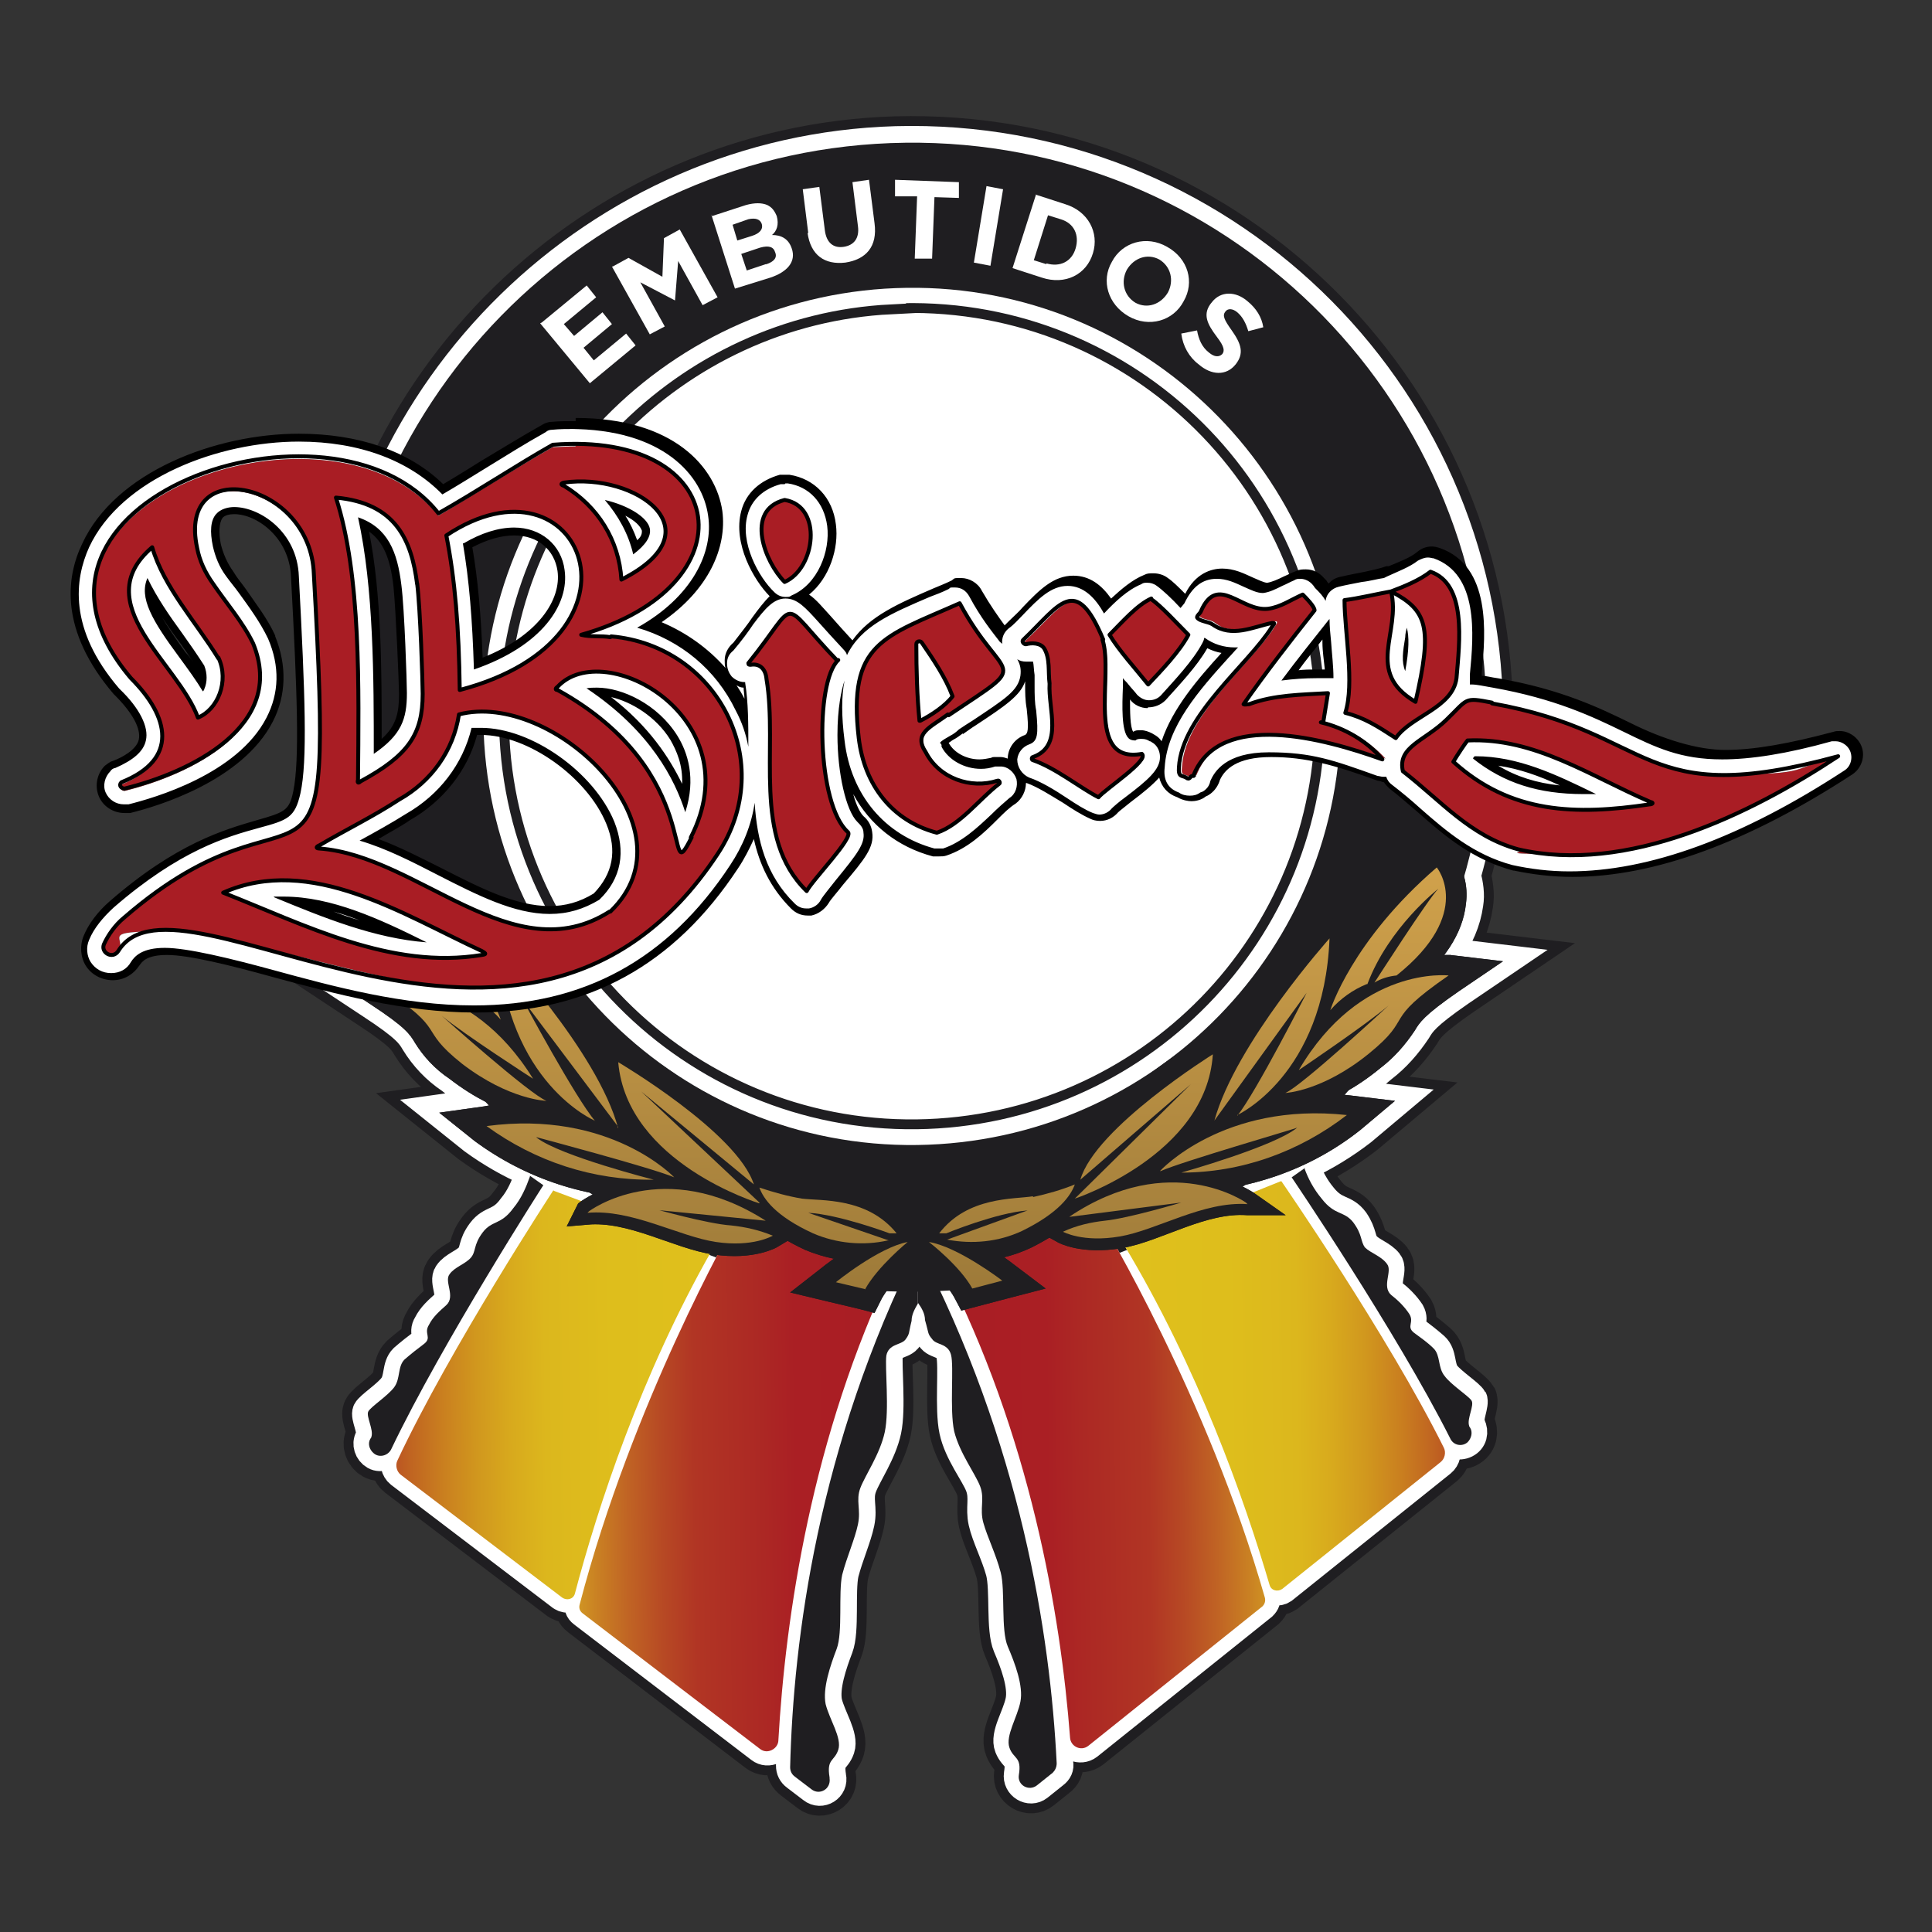 <?xml version="1.0" encoding="UTF-8"?>
<svg id="texto__x2B__corona" xmlns="http://www.w3.org/2000/svg" version="1.1" xmlns:xlink="http://www.w3.org/1999/xlink" viewBox="0 0 245 245">
  <rect x="0" y="0" width="245" height="245" fill="#333333" stroke="none"/>
  <!-- Generator: Adobe Illustrator 29.8.1, SVG Export Plug-In . SVG Version: 2.1.1 Build 2)  -->
  <defs>
    <style>
      .st0 {
        fill: #a91d24;
      }

      .st1 {
        stroke-miterlimit: 10;
        stroke-width: 3px;
      }

      .st1, .st2 {
        stroke: #1f1e21;
      }

      .st1, .st3 {
        fill: #1f1e21;
      }

      .st2 {
        stroke-width: 6.5px;
      }

      .st2, .st4, .st5 {
        fill: none;
      }

      .st6 {
        fill: #fff;
      }

      .st4 {
        stroke: #000;
        stroke-linejoin: round;
        stroke-width: .5px;
      }

      .st5 {
        stroke: #fff;
        stroke-width: 4px;
      }

      .st7 {
        fill: url(#Degradado_sin_nombre_2);
      }

      .st8 {
        fill: url(#Degradado_sin_nombre_9);
      }

      .st9 {
        fill: url(#Degradado_sin_nombre_21);
      }

      .st10 {
        fill: url(#Degradado_sin_nombre);
      }

      .st11 {
        fill: #dec123;
      }

      .st12 {
        fill: url(#Degradado_sin_nombre1);
      }
    </style>
    <linearGradient id="Degradado_sin_nombre" data-name="Degradado sin nombre" x1="46.8" y1="374.7" x2="89.8" y2="374.7" gradientTransform="translate(-3.7 -197) rotate(-.7)" gradientUnits="userSpaceOnUse">
      <stop offset="0" stop-color="#a71a25"/>
      <stop offset="0" stop-color="#a81b25"/>
      <stop offset="0" stop-color="#b54223"/>
      <stop offset=".1" stop-color="#c06421"/>
      <stop offset=".2" stop-color="#ca801f"/>
      <stop offset=".3" stop-color="#d1981e"/>
      <stop offset=".4" stop-color="#d8aa1d"/>
      <stop offset=".5" stop-color="#dcb71d"/>
      <stop offset=".7" stop-color="#debe1c"/>
      <stop offset="1" stop-color="#dfc01c"/>
    </linearGradient>
    <linearGradient id="Degradado_sin_nombre_2" data-name="Degradado sin nombre 2" x1="70.1" y1="386.9" x2="112.8" y2="386.9" gradientTransform="translate(-3.7 -197) rotate(-.7)" gradientUnits="userSpaceOnUse">
      <stop offset="0" stop-color="#dec123"/>
      <stop offset="0" stop-color="#d6a723"/>
      <stop offset=".1" stop-color="#ca8223"/>
      <stop offset=".2" stop-color="#c06324"/>
      <stop offset=".3" stop-color="#b74924"/>
      <stop offset=".4" stop-color="#b13524"/>
      <stop offset=".6" stop-color="#ac2824"/>
      <stop offset=".7" stop-color="#aa1f24"/>
      <stop offset="1" stop-color="#a91d24"/>
    </linearGradient>
    <linearGradient id="Degradado_sin_nombre1" data-name="Degradado sin nombre" x1="-2730.9" y1="374.7" x2="-2687.8" y2="374.7" gradientTransform="translate(-2549.3 -167) rotate(179.3) scale(1 -1)" xlink:href="#Degradado_sin_nombre"/>
    <linearGradient id="Degradado_sin_nombre_21" data-name="Degradado sin nombre 2" x1="-2707.5" y1="386.9" x2="-2664.8" y2="386.9" gradientTransform="translate(-2549.3 -167) rotate(179.3) scale(1 -1)" xlink:href="#Degradado_sin_nombre_2"/>
    <linearGradient id="Degradado_sin_nombre_9" data-name="Degradado sin nombre 9" x1="123.7" y1="264.4" x2="123.7" y2="155.6" gradientTransform="translate(-7.8 -77.5) rotate(0)" gradientUnits="userSpaceOnUse">
      <stop offset="0" stop-color="#876931"/>
      <stop offset=".7" stop-color="#d0a14b"/>
    </linearGradient>
  </defs>
  <g>
    <path class="st6" d="M116.2,143.8c-29.3.3-53.3-23.1-53.6-52.4s23.1-53.3,52.4-53.6,53.3,23.1,53.6,52.4c.4,29.3-23,53.3-52.4,53.6,0,0,0,0,0,0h0Z"/>
    <g>
      <g>
        <path class="st2" d="M67.2,149.2c-.5,1.4-1.1,2.8-2.1,4-1.6,2.2-2.7,1.5-3.9,3.1-1.2,1.6-.8,2.4-1.5,3.2-.7.8-2.1,1.2-2.7,2.1-.7.9.8,2.8-.4,3.9-.9.8-1.7,1.5-2.2,2.5-.7,1.1.4,1.6-.6,2.4-.8.6-1.7,1.3-2.5,2-.9.9-.5,2.4-1.3,3.5-.8,1.1-3,2.5-3.3,3.1s.7,2.3.4,3.2c0,0,0,.1-.1.2-.4.7-.1,1.6.6,2s1.7,0,2-.8c6.5-13.6,19.2-33.4,19.2-33.4l-1.7-1.2Z"/>
        <path class="st2" d="M162.5,149.8l-3.5,1.4c-.2-.1-.7-.4-1.4-.8,0,0,.1,0,.2-.1,5.3-1.2,10.4-3.6,14.8-7l4.4-3.7-5.8-.7c-.2,0-.5,0-.7,0,.2-.3.4-.5.7-.8,1.3-.7,2.6-1.6,4-2.8,1.7-1.3,3.1-2.9,4.3-4.7.6-1,1.1-1.9,5.6-5l5.6-3.8-6.7-.8c-.2,0-.4,0-.6,0,1.5-2.1,2.4-4.2,2.7-6.4.2-1.2,0-2.4-.3-3.6,1.9-6.7,2.9-13.7,2.8-21-.5-40.6-34.2-73.1-75-72-37.7,1.1-68.7,31.3-70.6,69s.7,17.6,3.2,25.6c-.3,1.2-.4,2.4-.2,3.7.3,2.1,1.2,4.2,2.8,6.3-.2,0-.4,0-.6,0l-6.7.9,5.6,3.7c4.6,3,5.1,3.9,5.7,4.9,1.1,1.8,2.6,3.4,4.4,4.6,1.5,1.2,3,2.1,4.3,2.8.2.2.3.3.4.5-.2,0-.4,0-.6,0l-5.7.8,4.5,3.6c4.4,3.2,9.4,5.4,14.7,6.5,0,0,.2.1.3.2-.7.4-1.2.7-1.4.8l-3.5-1.3s-13.1,20-19.8,34.3c-.3.6-.1,1.4.4,1.8l20.5,15.6c.6.4,1.4.2,1.6-.5,2.9-10.8,8.3-27.4,17.1-43,.3.1.6.3,1,.4-3.9,7.6-12.4,24.9-17.4,44.1-.1.4,0,.8.4,1.1l22.5,17.2c.9.7,2.2,0,2.3-1,.8-14.4,3.6-34.5,12-54.3h.3c0,0,.9-1.7.9-1.7.2-.3.4-.7.7-1,.4,0,.8,0,1.2,0-10.4,23.4-13.1,45.3-13.5,60.3,0,.5.2.9.6,1.2l2.1,1.6c1,.8,2.5-.1,2.2-1.4h0c-.4-2.5.6-2.1,1.1-3.6s-1.1-3.8-1.6-5.8c-.4-2,.6-4.9,1.4-7,.8-2.1.2-7.1.7-9.4.6-2.3,1.6-4.5,2-6.4s-.3-3,.3-4.6c.6-1.6,2.5-4.3,3.1-7.1.6-2.8,0-8.2.2-9.7.3-1.5,1.8-1.3,2.4-2,.6-.8.4-.8.8-2.4,0-.8.4-1.5.8-2.2.4.7.8,1.4.9,2.2.4,1.7.3,1.7.9,2.4.6.7,2.1.5,2.4,2,.4,1.5-.2,6.9.4,9.7.6,2.8,2.7,5.4,3.3,7,.6,1.6,0,2.8.4,4.6s1.6,4.1,2.2,6.3c.6,2.3,0,7.3.9,9.4.9,2.1,2,5,1.6,7-.4,2-2,4.3-1.4,5.8s1.6,1.1,1.2,3.5h0c-.2,1.3,1.3,2.2,2.3,1.4l2-1.6c.4-.3.6-.7.5-1.2-.7-15-3.9-36.9-14.9-60,.4,0,.8,0,1.2,0,.2.3.5.6.6.9l.9,1.7h.4c8.9,19.6,12.2,39.7,13.3,54,0,1.1,1.4,1.7,2.3,1l22.1-17.7c.3-.3.5-.7.3-1.1-5.5-19.1-14.3-36.2-18.4-43.7.3-.1.6-.3,1-.4,9.2,15.4,15,31.8,18.1,42.6.2.7,1,.9,1.6.5l20.1-16.1c.5-.4.7-1.2.4-1.8-7.1-14.1-20.6-33.8-20.6-33.8ZM112.9,36.5c31-1.5,56.7,22.9,57.1,53.7.4,30-23.6,54.6-53.7,55-30.7.4-55.8-24.8-55-55.8.7-28.2,23.4-51.4,51.6-52.8Z"/>
        <path class="st2" d="M186.6,177.5c-.3-.6-2.5-2-3.4-3.1-.8-1.1-.4-2.6-1.4-3.5-.8-.7-1.7-1.4-2.5-2-1-.8,0-1.3-.6-2.4-.6-.9-1.4-1.7-2.3-2.4-1.2-1.2.2-3-.5-3.9-.7-.9-2.1-1.3-2.8-2.1-.7-.7-.4-1.6-1.5-3.2-1.2-1.6-2.3-.9-4-3-1-1.2-1.7-2.5-2.2-3.9l-1.7,1.2s13.2,19.5,20,33c.4.8,1.3,1.1,2.1.7s1-1.3.6-2.1c0,0,0-.1-.1-.2-.3-.8.6-2.6.3-3.2Z"/>
      </g>
      <g>
        <path class="st5" d="M67.2,149.2c-.5,1.4-1.1,2.8-2.1,4-1.6,2.2-2.7,1.5-3.9,3.1-1.2,1.6-.8,2.4-1.5,3.2-.7.8-2.1,1.2-2.7,2.1-.7.9.8,2.8-.4,3.9-.9.8-1.7,1.5-2.2,2.5-.7,1.1.4,1.6-.6,2.4-.8.6-1.7,1.3-2.5,2-.9.9-.5,2.4-1.3,3.5-.8,1.1-3,2.5-3.3,3.1s.7,2.3.4,3.2c0,0,0,.1-.1.2-.4.7-.1,1.6.6,2s1.7,0,2-.8c6.5-13.6,19.2-33.4,19.2-33.4l-1.7-1.2Z"/>
        <path class="st5" d="M162.5,149.8l-3.5,1.4c-.2-.1-.7-.4-1.4-.8,0,0,.1,0,.2-.1,5.3-1.2,10.4-3.6,14.8-7l4.4-3.7-5.8-.7c-.2,0-.5,0-.7,0,.2-.3.4-.5.7-.8,1.3-.7,2.6-1.6,4-2.8,1.7-1.3,3.1-2.9,4.3-4.7.6-1,1.1-1.9,5.6-5l5.6-3.8-6.7-.8c-.2,0-.4,0-.6,0,1.5-2.1,2.4-4.2,2.7-6.4.2-1.2,0-2.4-.3-3.6,1.9-6.7,2.9-13.7,2.8-21-.5-40.6-34.2-73.1-75-72-37.7,1.1-68.7,31.3-70.6,69s.7,17.6,3.2,25.6c-.3,1.2-.4,2.4-.2,3.7.3,2.1,1.2,4.2,2.8,6.3-.2,0-.4,0-.6,0l-6.7.9,5.6,3.7c4.6,3,5.1,3.9,5.7,4.9,1.1,1.8,2.6,3.4,4.4,4.6,1.5,1.2,3,2.1,4.3,2.8.2.2.3.3.4.5-.2,0-.4,0-.6,0l-5.7.8,4.5,3.6c4.4,3.2,9.4,5.4,14.7,6.5,0,0,.2.1.3.2-.7.4-1.2.7-1.4.8l-3.5-1.3s-13.1,20-19.8,34.3c-.3.6-.1,1.4.4,1.8l20.5,15.6c.6.4,1.4.2,1.6-.5,2.9-10.8,8.3-27.4,17.1-43,.3.1.6.3,1,.4-3.9,7.6-12.4,24.9-17.4,44.1-.1.4,0,.8.4,1.1l22.5,17.2c.9.7,2.2,0,2.3-1,.8-14.4,3.6-34.5,12-54.3h.3c0,0,.9-1.7.9-1.7.2-.3.4-.7.7-1,.4,0,.8,0,1.2,0-10.4,23.4-13.1,45.3-13.5,60.3,0,.5.2.9.6,1.2l2.1,1.6c1,.8,2.5-.1,2.2-1.4h0c-.4-2.5.6-2.1,1.1-3.6s-1.1-3.8-1.6-5.8c-.4-2,.6-4.9,1.4-7,.8-2.1.2-7.1.7-9.4.6-2.3,1.6-4.5,2-6.4s-.3-3,.3-4.6c.6-1.6,2.5-4.3,3.1-7.1.6-2.8,0-8.2.2-9.7.3-1.5,1.8-1.3,2.4-2,.6-.8.4-.8.8-2.4,0-.8.4-1.5.8-2.2.4.7.8,1.4.9,2.2.4,1.7.3,1.7.9,2.4.6.7,2.1.5,2.4,2,.4,1.5-.2,6.9.4,9.7.6,2.8,2.7,5.4,3.3,7,.6,1.6,0,2.8.4,4.6s1.6,4.1,2.2,6.3c.6,2.3,0,7.3.9,9.4.9,2.1,2,5,1.6,7-.4,2-2,4.3-1.4,5.8s1.6,1.1,1.2,3.5h0c-.2,1.3,1.3,2.2,2.3,1.4l2-1.6c.4-.3.6-.7.5-1.2-.7-15-3.9-36.9-14.9-60,.4,0,.8,0,1.2,0,.2.3.5.6.6.9l.9,1.7h.4c8.9,19.6,12.2,39.7,13.3,54,0,1.1,1.4,1.7,2.3,1l22.1-17.7c.3-.3.5-.7.3-1.1-5.5-19.1-14.3-36.2-18.4-43.7.3-.1.6-.3,1-.4,9.2,15.4,15,31.8,18.1,42.6.2.7,1,.9,1.6.5l20.1-16.1c.5-.4.7-1.2.4-1.8-7.1-14.1-20.6-33.8-20.6-33.8ZM112.9,36.5c31-1.5,56.7,22.9,57.1,53.7.4,30-23.6,54.6-53.7,55-30.7.4-55.8-24.8-55-55.8.7-28.2,23.4-51.4,51.6-52.8Z"/>
        <path class="st5" d="M186.6,177.5c-.3-.6-2.5-2-3.4-3.1-.8-1.1-.4-2.6-1.4-3.5-.8-.7-1.7-1.4-2.5-2-1-.8,0-1.3-.6-2.4-.6-.9-1.4-1.7-2.3-2.4-1.2-1.2.2-3-.5-3.9-.7-.9-2.1-1.3-2.8-2.1-.7-.7-.4-1.6-1.5-3.2-1.2-1.6-2.3-.9-4-3-1-1.2-1.7-2.5-2.2-3.9l-1.7,1.2s13.2,19.5,20,33c.4.8,1.3,1.1,2.1.7s1-1.3.6-2.1c0,0,0-.1-.1-.2-.3-.8.6-2.6.3-3.2Z"/>
      </g>
    </g>
    <path class="st3" d="M114.8,18.1c-40.2.5-72.5,33.5-72,73.7.5,40.2,33.5,72.5,73.7,72,40.2-.5,72.5-33.5,72-73.7h0c-.5-40.2-33.5-72.5-73.7-72h0ZM116.3,145.2c-30,.4-54.6-23.7-55-53.7-.4-30,23.7-54.6,53.7-55s54.6,23.7,55,53.7c.4,30-23.6,54.6-53.7,55,0,0,0,0,0,0h0Z"/>
    <path class="st3" d="M105.2,225.4c-.4-2.4.6-2,1.1-3.5s-1.1-3.8-1.6-5.8c-.4-2,.6-4.9,1.4-7,.8-2.1.2-7.1.7-9.4.6-2.3,1.6-4.5,2-6.4s-.3-3,.3-4.6c.6-1.6,2.5-4.3,3.1-7.1.6-2.8,0-8.2.2-9.7.3-1.5,1.8-1.3,2.4-2,.6-.8.4-.8.8-2.4,0-.8.4-1.5.8-2.2v-7.2c-12.7,25.4-15.8,49.8-16.2,66,0,.5.2.9.6,1.2l2.1,1.6c1,.8,2.5,0,2.3-1.4s0,0,0,0Z"/>
    <path class="st6" d="M70.2,150.9s-13.1,20-19.8,34.3c-.3.6-.1,1.4.4,1.8l20.5,15.6c.6.4,1.4.2,1.6-.5,2.9-11,8.4-27.8,17.4-43.6l-20.1-7.5Z"/>
    <path class="st10" d="M70.2,150.9s-13.1,20-19.8,34.3c-.3.6-.1,1.4.4,1.8l20.5,15.6c.6.4,1.4.2,1.6-.5,2.9-11,8.4-27.8,17.4-43.6l-20.1-7.5Z"/>
    <path class="st6" d="M93,155.4s-12.8,22.4-19.5,48.1c-.1.4,0,.8.4,1.1l22.5,17.2c.9.7,2.2,0,2.3-1,.9-15.8,4.2-38.6,14.6-60.3l-20.3-5Z"/>
    <path class="st7" d="M93,155.4s-12.8,22.4-19.5,48.1c-.1.4,0,.8.4,1.1l22.5,17.2c.9.7,2.2,0,2.3-1,.9-15.8,4.2-38.6,14.6-60.3l-20.3-5Z"/>
    <path class="st3" d="M67.2,149.2c-.5,1.4-1.1,2.8-2.1,4-1.6,2.2-2.7,1.5-3.9,3.1-1.2,1.6-.8,2.4-1.5,3.2-.7.8-2.1,1.2-2.7,2.1-.7.9.8,2.8-.4,3.9-.9.8-1.7,1.5-2.2,2.5-.7,1.1.4,1.6-.6,2.4-.8.6-1.7,1.3-2.5,2-.9.9-.5,2.4-1.3,3.5-.8,1.1-3,2.5-3.3,3.1s.7,2.3.4,3.2c0,0,0,.1-.1.2-.4.6-.2,1.4.4,1.9h0c.7.6,1.8.3,2.2-.5,6.5-13.6,19.3-33.5,19.3-33.5l-1.7-1.2Z"/>
    <path class="st3" d="M129.2,225.1c.4-2.4-.7-2-1.2-3.5-.5-1.5,1-3.8,1.4-5.8.4-2-.7-4.9-1.6-7-.9-2.1-.3-7.1-.9-9.4-.6-2.3-1.7-4.5-2.2-6.3s.2-3-.4-4.6c-.6-1.6-2.6-4.2-3.3-7-.6-2.8,0-8.2-.4-9.7s-1.9-1.2-2.4-2c-.6-.7-.4-.7-.9-2.4,0-.8-.4-1.5-.9-2.2v-7.2c13.1,25.1,16.8,49.4,17.6,65.6,0,.5-.2.9-.5,1.2l-2,1.6c-1,.8-2.5,0-2.3-1.3s0,0,0,0Z"/>
    <path class="st6" d="M162.5,149.8s13.6,19.7,20.6,33.8c.3.6.1,1.4-.4,1.8l-20.1,16.1c-.6.4-1.4.2-1.6-.5-3.2-10.9-9.1-27.6-18.5-43.2l19.9-8Z"/>
    <path class="st12" d="M162.5,149.8s13.6,19.7,20.6,33.8c.3.6.1,1.4-.4,1.8l-20.1,16.1c-.6.4-1.4.2-1.6-.5-3.2-10.9-9.1-27.6-18.5-43.2l19.9-8Z"/>
    <path class="st6" d="M139.7,154.9s13.4,22.1,20.7,47.7c.1.4,0,.8-.3,1.1l-22.1,17.7c-.9.7-2.2.1-2.3-1-1.2-15.8-5.1-38.5-16.1-59.9l20.2-5.5Z"/>
    <path class="st9" d="M139.7,154.9s13.4,22.1,20.7,47.7c.1.4,0,.8-.3,1.1l-22.1,17.7c-.9.7-2.2.1-2.3-1-1.2-15.8-5.1-38.5-16.1-59.9l20.2-5.5Z"/>
    <path class="st3" d="M165.4,148.1c.5,1.4,1.2,2.7,2.2,3.9,1.7,2.2,2.8,1.5,4,3,1.2,1.6.9,2.4,1.5,3.2.7.7,2.1,1.1,2.8,2.1.7.9-.7,2.8.5,3.9.9.7,1.7,1.5,2.3,2.4.7,1.1-.4,1.6.6,2.4.8.6,1.7,1.2,2.5,2,.9.9.5,2.4,1.4,3.5.8,1.1,3,2.5,3.4,3.1s-.6,2.3-.3,3.2c0,0,0,.1.1.2.4.6.2,1.4-.3,1.9h0c-.7.6-1.8.4-2.2-.5-6.8-13.5-20.1-33.1-20.1-33.1l1.7-1.2Z"/>
    <g>
      <g>
        <path class="st3" d="M122.2,163.9c-1.5-2.7-5.2-5.5-5.2-5.5l-4.1-3.2,5.2.9c3.9.7,9.6,5,9.8,5.2l2,1.6-7.2,1.9-.5-.9Z"/>
        <path class="st3" d="M117.7,157.5c3.7.7,9.3,4.9,9.3,4.9l-3.8,1c-1.6-2.9-5.5-5.9-5.5-5.9M107.8,153l8.4,6.4c.9.7,3.7,3.1,4.8,5.1l.9,1.7,1.9-.5,3.8-1,5-1.3-4.1-3.1c-.6-.5-6.2-4.6-10.4-5.4l-10.3-2h0Z"/>
        <path class="st3" d="M123.4,158.7c-1.2,0-2.3,0-3.5-.3l-3.2-.7h-.2s0,0,0,0l-.8-.2,1.2-.4,1.2-1.4c3.5-4.3,8.5-4.7,11.5-5,.5,0,.9,0,1.3,0,1.7-.4,3.4-.8,5-1.5l2.6-1-1,2.6c-.9,2.5-3.4,4.7-7.3,6.6-2.2.9-4.5,1.5-6.8,1.5h0Z"/>
        <path class="st3" d="M136.3,150.1c-.5,1.4-2,3.6-6.7,5.8-2,.9-4.1,1.4-6.3,1.4s-2.2,0-3.3-.3l10.2-3.6c-3.9.3-10.3,2.9-10.3,2.9h-.9c3.6-4.5,9.5-4.3,11.9-4.6,1.8-.4,3.7-.9,5.3-1.6M140.6,145.7l-5.2,2.1c-1.5.6-3.1,1-4.8,1.4-.3,0-.8,0-1.2,0-3,.3-8.6.7-12.3,5.4l-.9,1.2-4.8,1.7,2.9.7-.5.6h2.8s3,.7,3,.7c1.3.2,2.5.4,3.9.4,2.5,0,5-.6,7.3-1.7,4.2-2.1,7-4.5,7.9-7.3l1.9-5.3h0Z"/>
        <path class="st3" d="M135.2,151.3l.6-2.1c2.1-7,16.7-16.2,17.4-16.6l2.1-1.3v2.4c-1,13.5-17.8,19.2-18.5,19.5l-5.1,1.6,3.5-3.6Z"/>
        <path class="st3" d="M153.8,133.7c-.8,12.8-17.5,18.3-17.5,18.3l14.7-14.5-14,12.1c2-6.6,16.8-15.9,16.8-15.9M156.6,129l-4.2,2.6c-1.6,1-15.7,10-17.9,17.3l-.6,1.8-7.1,7,5.6-1.8-.3,1.2,2.1-1.8,2.8-1c.7-.3,18.3-6.2,19.2-20.5l.3-4.8h0Z"/>
        <path class="st1" d="M158.3,152.6s-9.8-6.9-22.6,1.7l14.1-1.8s-6.7,2-9.7,2.3c-1.8.2-3.6.6-5.3,1.4,0,0,2.5,1.4,7.2.6,4.7-.8,10.5-4.6,16.2-4.2Z"/>
        <path class="st3" d="M144.1,150.1h-3.3s4.5-1.3,4.5-1.3l1-1.1c.2-.3,6.9-7.5,20-7.7,1.6,0,3.2,0,4.8.3l2.8.3-2.2,1.9c-6.1,4.8-13.7,7.4-21.5,7.6h-3.4s-4.3,1.8-4.3,1.8l1.7-1.9Z"/>
        <path class="st3" d="M166.2,141.2c1.5,0,3.1,0,4.6.3-6,4.6-13.2,7.1-20.7,7.3h-.3s11.8-3.3,14.7-5.7c0,0-14.5,4.2-17.3,5.4,0,0,6.4-7.1,19.1-7.2M166.2,138.7c-13.6.2-20.7,7.8-20.9,8.1l-.7.8-12.9,3.7h9.7s-3.5,3.9-3.5,3.9l9.3-4h2.8s.3,0,.3,0c8.1-.2,15.9-2.9,22.2-7.9l4.4-3.7-5.8-.7c-1.7-.2-3.3-.3-4.9-.3h0Z"/>
        <path class="st1" d="M154,142.1l11.8-16.3s-6.4,12.6-8.8,15.6c0,0,11-5,11.7-22.4,0,0-12.2,13.6-14.7,23.4"/>
        <path class="st3" d="M162.1,137.5l1.5-2.5c6.8-11.6,16.3-12.7,19.1-12.7s.8,0,1.2,0l3.3.4-2.8,2c-4.6,3.2-5.3,4.2-6,5.4s-1.3,2.2-4,4.4c-6.1,5-11.1,5.2-11.3,5.2l-7.1.3,6.2-2.6Z"/>
        <path class="st3" d="M182.7,123.6c.3,0,.7,0,1,0-8.6,6-4.2,5.1-10.1,9.8-5.9,4.8-10.6,5-10.6,5,2.1-.9,13.1-11.1,13.1-11.1-2.8,2.5-11.4,8.2-11.4,8.2,6.3-10.9,15.1-12,18-12M182.6,121.1c-2.9,0-13,1.1-20.2,13.3l-1.2,2.1-12.5,5.2,9.7-.4-1.5,2.5,4.1-2.7h2.1c.3-.1,5.6-.4,12-5.7,1.7-1.3,3.1-2.9,4.3-4.7.6-1,1.1-1.9,5.6-5l5.6-3.8-6.7-.8c-.4,0-.9,0-1.3,0h0Z"/>
        <path class="st3" d="M167.6,127.7c0-.3,3-9.2,13.9-18.7l1-.8.8,1c1.1,1.6,1.6,3.6,1.4,5.5-.4,3.3-2.6,6.7-6.7,10l-.3.3h-.4c-.8,0-1.4.2-2.1.5l-6.2,5.3,2-3.1c-.5.3-.9.8-1.2,1.3l-4.4,6.2,2.3-7.3Z"/>
        <path class="st3" d="M182.3,110s4.8,5.8-5.1,13.7c-1,0-2,.4-2.8.9,0,0,6.7-10.6,8.1-11.9,0,0-6.3,4.9-9,12.1-1.8.6-3.5,1.7-4.7,3.2,0,0,2.7-8.7,13.6-18.1M182.6,106.4l-2,1.7c-11.3,9.7-14.2,18.9-14.3,19.3l-4.4,14.4,6.4-8.9,7.6-6.4c.4-.2.9-.3,1.4-.4h.8c0,0,.7-.6.7-.6,4.3-3.5,6.7-7.1,7.1-10.9.3-2.3-.3-4.5-1.7-6.4l-1.6-1.9h0Z"/>
        <path class="st3" d="M103.1,163.3l2-1.6c.2-.2,5.8-4.6,9.6-5.4l5.2-1.1-4.1,3.3s-3.6,3-5,5.6l-.5.8-7.2-1.7Z"/>
        <path class="st3" d="M115.1,157.5s-3.8,3.1-5.4,6l-3.8-.9s5.5-4.4,9.1-5.1M124.8,152.9l-10.3,2.2c-4.1.9-9.6,5.1-10.2,5.6l-4.1,3.2,5,1.2,3.8.9,1.9.5.9-1.8c1.1-2,3.8-4.5,4.7-5.2l8.2-6.6h0Z"/>
        <path class="st3" d="M109.5,158.8c-2.3,0-4.7-.4-6.9-1.3-4-1.8-6.5-3.9-7.4-6.4l-1-2.6,2.7,1.1c1.6.6,3.4,1,5,1.4.3,0,.8,0,1.3,0,3,.2,8,.5,11.6,4.7l1.2,1.4,1.2.4-.8.2h0c0,0-.3,0-.3,0l-3.2.8c-1.2.2-2.3.3-3.5.3Z"/>
        <path class="st3" d="M96.3,150.6c1.8.6,3.5,1.1,5.4,1.4,2.4.3,8.3-.2,12,4.4h-.9s-6.4-2.4-10.3-2.6l10.2,3.5c-1.1.3-2.2.4-3.3.4-2.2,0-4.4-.4-6.3-1.3-4.8-2.2-6.3-4.4-6.8-5.8M92,146.2l2,5.2c1,2.7,3.8,5.1,8.1,7.1,2.4,1,4.9,1.5,7.4,1.5s2.6-.1,3.8-.5l3-.8h2.7s-.5-.6-.5-.6l2.8-.8-4.9-1.6-.9-1.2c-3.9-4.6-9.4-5-12.4-5.1-.5,0-.9,0-1.2,0-1.6-.2-3.2-.7-4.8-1.3l-5.1-1.9h0Z"/>
        <path class="st3" d="M96,153.7c-.8-.2-17.6-5.5-18.8-19l-.2-2.4,2,1.3c.7.4,15.5,9.3,17.8,16.2l.7,2.1,3.6,3.5-5-1.6Z"/>
        <path class="st3" d="M78.4,134.6s15.1,8.9,17.2,15.5l-14.3-11.8,15,14.1c0,0-16.8-5.1-17.9-17.9M75.5,130l.4,4.8c1.3,14.3,19,19.8,19.7,20.1l2.9.9,2.1,1.7-.3-1.3,5.6,1.7-7.3-6.9-.6-1.8c-2.3-7.2-16.7-15.9-18.3-16.8l-4.2-2.5h0Z"/>
        <path class="st1" d="M74.5,153.6s9.6-7.1,22.6,1.2l-14.2-1.4s6.7,1.8,9.7,2.1c1.8.1,3.6.5,5.3,1.3,0,0-2.5,1.5-7.2.8-4.8-.7-10.6-4.3-16.3-3.8Z"/>
        <path class="st3" d="M86,150.7h-3.4c-7.8,0-15.4-2.5-21.7-7.1l-2.3-1.8,2.8-.4c1.6-.2,3.2-.4,4.8-.4,13.1-.2,19.9,6.9,20.2,7.2l1,1.1,4.5,1.2h-3.3s1.7,1.9,1.7,1.9l-4.3-1.7Z"/>
        <path class="st3" d="M66.2,142.4c12.7-.1,19.2,6.8,19.2,6.8-2.8-1.1-17.5-5-17.5-5,2.9,2.3,14.8,5.3,14.8,5.3h-.3c-7.5,0-14.7-2.3-20.8-6.8,1.6-.2,3.1-.4,4.6-.4M66.2,139.9h0c-1.7,0-3.3.1-4.8.4l-5.7.8,4.5,3.6c6.5,4.8,14.4,7.4,22.4,7.3h.3s2.8,0,2.8,0l9.4,3.7-3.6-3.9,9.7-.2-13-3.4-.8-.8c-.4-.2-7.5-7.7-21.2-7.6h0Z"/>
        <path class="st1" d="M78.4,143l-12.1-16.1s6.7,12.5,9.2,15.4c0,0-11.1-4.7-12.2-22.1,0,0,12.5,13.3,15.2,23.1"/>
        <path class="st3" d="M69.4,140.8c-.3,0-5.2-.2-11.4-5-2.8-2.1-3.5-3.3-4.1-4.3-.6-1-1.4-2.2-6.2-5.3l-2.8-1.8,3.3-.5c.3,0,.8,0,1.1,0,2.8,0,12.4.8,19.4,12.2l1.5,2.5,6.2,2.4-7.1-.3Z"/>
        <path class="st3" d="M49.4,125.2c2.9,0,11.6.8,18.3,11.6,0,0-8.8-5.6-11.6-8,0,0,11.2,10,13.3,10.8,0,0-4.7-.1-10.7-4.7-6-4.6-1.6-3.8-10.3-9.6.3,0,.7,0,1,0M49.3,122.7h0c-.4,0-.8,0-1.3,0l-6.7.9,5.6,3.7c4.6,3,5.1,3.9,5.7,4.9,1.1,1.8,2.6,3.4,4.4,4.6,6.6,5.1,11.9,5.2,12.2,5.3h2.1c0,0,4.1,2.7,4.1,2.7l-1.5-2.6,9.7.2-12.5-4.9-1.3-2.1c-7.6-12.1-17.7-12.9-20.6-12.9h0Z"/>
        <path class="st3" d="M62.4,130.1c-.3-.5-.8-.8-1.3-1.2l2,3.1-6.3-5.1c-.7-.3-1.3-.5-2.1-.5h-.4s-.3-.2-.3-.2c-4.1-3.1-6.4-6.4-6.9-9.9-.3-1.9.1-3.8,1.3-5.5l.8-1,1,.8c11.1,9.2,14.2,18.1,14.4,18.4l2.4,7.2-4.6-6Z"/>
        <path class="st3" d="M49.4,111.5c11.1,9.1,13.9,17.8,13.9,17.8-1.3-1.5-3-2.6-4.8-3.1-2.8-7.2-9.3-11.9-9.3-11.9,1.4,1.2,8.3,11.7,8.3,11.7-.8-.5-1.8-.7-2.9-.8-10-7.7-5.3-13.7-5.3-13.7M49,107.9l-1.6,2c-1.3,1.9-1.9,4.2-1.5,6.5.5,3.7,2.9,7.3,7.3,10.7l.7.5h.8c.5,0,.9.1,1.4.4l7.8,6.3,6.6,8.7-4.8-14.3c-.2-.4-3.3-9.5-14.8-19l-2-1.7h0Z"/>
      </g>
      <g>
        <path class="st11" d="M123.3,163.4l3.8-1s-5.6-4.3-9.3-4.9c0,0,3.9,3,5.5,5.9Z"/>
        <path class="st11" d="M131,151.7c-2.4.4-8.3,0-11.9,4.7h.9s6.3-2.6,10.3-2.9l-10.2,3.7c3.2.6,6.5.3,9.5-1.1,4.7-2.3,6.2-4.5,6.7-5.9-1.7.7-3.5,1.2-5.3,1.6Z"/>
        <path class="st11" d="M136.3,152s16.7-5.5,17.5-18.3c0,0-14.9,9.3-16.8,15.9l14-12.1-14.7,14.5Z"/>
        <path class="st11" d="M135.7,154.3l14.1-1.8s-6.7,2-9.7,2.3c-1.8.2-3.6.6-5.3,1.4,0,0,2.5,1.4,7.2.6,4.7-.8,10.6-4.5,16.2-4.1l-.2-.2s-9.6-6.8-22.4,1.8Z"/>
        <path class="st11" d="M147.2,148.5c2.7-1.2,17.2-5.4,17.3-5.5-2.9,2.4-14.7,5.7-14.7,5.7,7.6,0,14.9-2.6,21-7.3-15.7-1.7-23.7,7.1-23.7,7.1Z"/>
        <path class="st11" d="M154,142.1v.3c0-.1,0-.2,0-.4h0Z"/>
        <path class="st11" d="M156.9,141.4s11-5,11.7-22.4c0,0-11.9,13.3-14.6,23.1l11.7-16.2s-6.4,12.6-8.8,15.6Z"/>
        <path class="st11" d="M164.7,135.7s8.6-5.8,11.4-8.2c0,0-11,10.2-13.1,11.1,0,0,4.7-.2,10.6-5,5.9-4.8,1.4-3.9,10.1-9.9,0,0-11.2-1.3-19,12Z"/>
        <path class="st11" d="M109.7,163.5c1.6-2.9,5.4-6,5.4-6-3.7.7-9.1,5.1-9.1,5.1l3.8.9Z"/>
        <path class="st11" d="M112.7,157.3l-10.2-3.5c3.9.2,10.3,2.6,10.3,2.6h.9c-3.7-4.6-9.6-4.1-12-4.4-1.8-.3-3.6-.8-5.4-1.4.5,1.4,2,3.6,6.8,5.8,3,1.3,6.4,1.6,9.5.9Z"/>
        <path class="st11" d="M96.3,152.5l-15-14.1,14.3,11.8c-2.1-6.6-17.2-15.5-17.2-15.5,1.1,12.8,17.9,17.9,17.9,17.9Z"/>
        <path class="st11" d="M82.9,153.4l14.2,1.4c-13-8.3-22.4-1.2-22.4-1.2l-.2.2c5.6-.5,11.6,3,16.3,3.7,4.7.7,7.2-.8,7.2-.8-1.7-.7-3.4-1.1-5.3-1.3-3-.2-9.7-2.1-9.7-2.1Z"/>
        <path class="st11" d="M68,144.2c0,0,14.7,3.9,17.5,5.1,0,0-8.1-8.6-23.8-6.5,6.2,4.5,13.5,6.9,21.2,6.8,0,0-11.8-3-14.8-5.3Z"/>
        <path class="st11" d="M75.5,142.2c-2.5-2.9-9.2-15.4-9.2-15.4l12.1,16.1v.2c-2.6-9.8-15.2-23.1-15.2-23.1,1.1,17.4,12.2,22.1,12.2,22.1Z"/>
        <path class="st11" d="M56,128.8c2.9,2.4,11.6,8,11.6,8-8.1-13.1-19.3-11.6-19.3-11.6,8.8,5.8,4.4,5,10.3,9.7,6,4.6,10.7,4.7,10.7,4.7-2.1-.8-13.3-10.8-13.3-10.8Z"/>
        <path class="st11" d="M54.9,125.1c1,0,1.9.3,2.9.8,0,0-7-10.5-8.3-11.7,0,0,6.4,4.8,9.3,11.9,1.8.6,3.4,1.7,4.7,3.2,0,0-2.9-8.7-13.9-17.8,0,0-4.6,5.9,5.4,13.6Z"/>
        <path class="st11" d="M173.4,124.8c2.7-7.2,9-12.1,9-12.1-1.3,1.3-8.1,11.9-8.1,11.9.8-.5,1.8-.8,2.8-.9,9.9-7.9,5.1-13.7,5.1-13.7-10.8,9.3-13.5,18.1-13.5,18.1,1.3-1.5,2.9-2.6,4.6-3.3Z"/>
      </g>
      <g>
        <path class="st3" d="M122.2,163.9c-1.5-2.7-5.2-5.5-5.2-5.5l-4.1-3.2,5.2.9c3.9.7,9.6,5,9.8,5.2l2,1.6-7.2,1.9-.5-.9Z"/>
        <path class="st3" d="M117.7,157.5c3.7.7,9.3,4.9,9.3,4.9l-3.8,1c-1.6-2.9-5.5-5.9-5.5-5.9M107.8,153l8.4,6.4c.9.7,3.7,3.1,4.8,5.1l.9,1.7,1.9-.5,3.8-1,5-1.3-4.1-3.1c-.6-.5-6.2-4.6-10.4-5.4l-10.3-2h0Z"/>
        <path class="st3" d="M123.4,158.7c-1.2,0-2.3,0-3.5-.3l-3.2-.7h-.2s0,0,0,0l-.8-.2,1.2-.4,1.2-1.4c3.5-4.3,8.5-4.7,11.5-5,.5,0,.9,0,1.3,0,1.7-.4,3.4-.8,5-1.5l2.6-1-1,2.6c-.9,2.5-3.4,4.7-7.3,6.6-2.2.9-4.5,1.5-6.8,1.5h0Z"/>
        <path class="st3" d="M136.3,150.1c-.5,1.4-2,3.6-6.7,5.8-2,.9-4.1,1.4-6.3,1.4s-2.2,0-3.3-.3l10.2-3.6c-3.9.3-10.3,2.9-10.3,2.9h-.9c3.6-4.5,9.5-4.3,11.9-4.6,1.8-.4,3.7-.9,5.3-1.6M140.6,145.7l-5.2,2.1c-1.5.6-3.1,1-4.8,1.4-.3,0-.8,0-1.2,0-3,.3-8.6.7-12.3,5.4l-.9,1.2-4.8,1.7,2.9.7-.5.6h2.8s3,.7,3,.7c1.3.2,2.5.4,3.9.4,2.5,0,5-.6,7.3-1.7,4.2-2.1,7-4.5,7.9-7.3l1.9-5.3h0Z"/>
        <path class="st3" d="M135.2,151.3l.6-2.1c2.1-7,16.7-16.2,17.4-16.6l2.1-1.3v2.4c-1,13.5-17.8,19.2-18.5,19.5l-5.1,1.6,3.5-3.6Z"/>
        <path class="st3" d="M153.8,133.7c-.8,12.8-17.5,18.3-17.5,18.3l14.7-14.5-14,12.1c2-6.6,16.8-15.9,16.8-15.9M156.6,129l-4.2,2.6c-1.6,1-15.7,10-17.9,17.3l-.6,1.8-7.1,7,5.6-1.8-.3,1.2,2.1-1.8,2.8-1c.7-.3,18.3-6.2,19.2-20.5l.3-4.8h0Z"/>
        <path class="st1" d="M158.3,152.6s-9.8-6.9-22.6,1.7l14.1-1.8s-6.7,2-9.7,2.3c-1.8.2-3.6.6-5.3,1.4,0,0,2.5,1.4,7.2.6,4.7-.8,10.5-4.6,16.2-4.2Z"/>
        <path class="st3" d="M144.1,150.1h-3.3s4.5-1.3,4.5-1.3l1-1.1c.2-.3,6.9-7.5,20-7.7,1.6,0,3.2,0,4.8.3l2.8.3-2.2,1.9c-6.1,4.8-13.7,7.4-21.5,7.6h-3.4s-4.3,1.8-4.3,1.8l1.7-1.9Z"/>
        <path class="st3" d="M166.2,141.2c1.5,0,3.1,0,4.6.3-6,4.6-13.2,7.1-20.7,7.3h-.3s11.8-3.3,14.7-5.7c0,0-14.5,4.2-17.3,5.4,0,0,6.4-7.1,19.1-7.2M166.2,138.7c-13.6.2-20.7,7.8-20.9,8.1l-.7.8-12.9,3.7h9.7s-3.5,3.9-3.5,3.9l9.3-4h2.8s.3,0,.3,0c8.1-.2,15.9-2.9,22.2-7.9l4.4-3.7-5.8-.7c-1.7-.2-3.3-.3-4.9-.3h0Z"/>
        <path class="st1" d="M154,142.1l11.8-16.3s-6.4,12.6-8.8,15.6c0,0,11-5,11.7-22.4,0,0-12.2,13.6-14.7,23.4"/>
        <path class="st3" d="M162.1,137.5l1.5-2.5c6.8-11.6,16.3-12.7,19.1-12.7s.8,0,1.2,0l3.3.4-2.8,2c-4.6,3.2-5.3,4.2-6,5.4s-1.3,2.2-4,4.4c-6.1,5-11.1,5.2-11.3,5.2l-7.1.3,6.2-2.6Z"/>
        <path class="st3" d="M182.7,123.6c.3,0,.7,0,1,0-8.6,6-4.2,5.1-10.1,9.8-5.9,4.8-10.6,5-10.6,5,2.1-.9,13.1-11.1,13.1-11.1-2.8,2.5-11.4,8.2-11.4,8.2,6.3-10.9,15.1-12,18-12M182.6,121.1c-2.9,0-13,1.1-20.2,13.3l-1.2,2.1-12.5,5.2,9.7-.4-1.5,2.5,4.1-2.7h2.1c.3-.1,5.6-.4,12-5.7,1.7-1.3,3.1-2.9,4.3-4.7.6-1,1.1-1.9,5.6-5l5.6-3.8-6.7-.8c-.4,0-.9,0-1.3,0h0Z"/>
        <path class="st3" d="M167.6,127.7c0-.3,3-9.2,13.9-18.7l1-.8.8,1c1.1,1.6,1.6,3.6,1.4,5.5-.4,3.3-2.6,6.7-6.7,10l-.3.3h-.4c-.8,0-1.4.2-2.1.5l-6.2,5.3,2-3.1c-.5.3-.9.8-1.2,1.3l-4.4,6.2,2.3-7.3Z"/>
        <path class="st3" d="M182.3,110s4.8,5.8-5.1,13.7c-1,0-2,.4-2.8.9,0,0,6.7-10.6,8.1-11.9,0,0-6.3,4.9-9,12.1-1.8.6-3.5,1.7-4.7,3.2,0,0,2.7-8.7,13.6-18.1M182.6,106.4l-2,1.7c-11.3,9.7-14.2,18.9-14.3,19.3l-4.4,14.4,6.4-8.9,7.6-6.4c.4-.2.9-.3,1.4-.4h.8c0,0,.7-.6.7-.6,4.3-3.5,6.7-7.1,7.1-10.9.3-2.3-.3-4.5-1.7-6.4l-1.6-1.9h0Z"/>
        <path class="st3" d="M103.1,163.3l2-1.6c.2-.2,5.8-4.6,9.6-5.4l5.2-1.1-4.1,3.3s-3.6,3-5,5.6l-.5.8-7.2-1.7Z"/>
        <path class="st3" d="M115.1,157.5s-3.8,3.1-5.4,6l-3.8-.9s5.5-4.4,9.1-5.1M124.8,152.9l-10.3,2.2c-4.1.9-9.6,5.1-10.2,5.6l-4.1,3.2,5,1.2,3.8.9,1.9.5.9-1.8c1.1-2,3.8-4.5,4.7-5.2l8.2-6.6h0Z"/>
        <path class="st3" d="M109.5,158.8c-2.3,0-4.7-.4-6.9-1.3-4-1.8-6.5-3.9-7.4-6.4l-1-2.6,2.7,1.1c1.6.6,3.4,1,5,1.4.3,0,.8,0,1.3,0,3,.2,8,.5,11.6,4.7l1.2,1.4,1.2.4-.8.2h0c0,0-.3,0-.3,0l-3.2.8c-1.2.2-2.3.3-3.5.3Z"/>
        <path class="st3" d="M96.3,150.6c1.8.6,3.5,1.1,5.4,1.4,2.4.3,8.3-.2,12,4.4h-.9s-6.4-2.4-10.3-2.6l10.2,3.5c-1.1.3-2.2.4-3.3.4-2.2,0-4.4-.4-6.3-1.3-4.8-2.2-6.3-4.4-6.8-5.8M92,146.2l2,5.2c1,2.7,3.8,5.1,8.1,7.1,2.4,1,4.9,1.5,7.4,1.5s2.6-.1,3.8-.5l3-.8h2.7s-.5-.6-.5-.6l2.8-.8-4.9-1.6-.9-1.2c-3.9-4.6-9.4-5-12.4-5.1-.5,0-.9,0-1.2,0-1.6-.2-3.2-.7-4.8-1.3l-5.1-1.9h0Z"/>
        <path class="st3" d="M96,153.7c-.8-.2-17.6-5.5-18.8-19l-.2-2.4,2,1.3c.7.4,15.5,9.3,17.8,16.2l.7,2.1,3.6,3.5-5-1.6Z"/>
        <path class="st3" d="M78.4,134.6s15.1,8.9,17.2,15.5l-14.3-11.8,15,14.1c0,0-16.8-5.1-17.9-17.9M75.5,130l.4,4.8c1.3,14.3,19,19.8,19.7,20.1l2.9.9,2.1,1.7-.3-1.3,5.6,1.7-7.3-6.9-.6-1.8c-2.3-7.2-16.7-15.9-18.3-16.8l-4.2-2.5h0Z"/>
        <path class="st1" d="M74.5,153.6s9.6-7.1,22.6,1.2l-14.2-1.4s6.7,1.8,9.7,2.1c1.8.1,3.6.5,5.3,1.3,0,0-2.5,1.5-7.2.8-4.8-.7-10.6-4.3-16.3-3.8Z"/>
        <path class="st3" d="M86,150.7h-3.4c-7.8,0-15.4-2.5-21.7-7.1l-2.3-1.8,2.8-.4c1.6-.2,3.2-.4,4.8-.4,13.1-.2,19.9,6.9,20.2,7.2l1,1.1,4.5,1.2h-3.3s1.7,1.9,1.7,1.9l-4.3-1.7Z"/>
        <path class="st3" d="M66.2,142.4c12.7-.1,19.2,6.8,19.2,6.8-2.8-1.1-17.5-5-17.5-5,2.9,2.3,14.8,5.3,14.8,5.3h-.3c-7.5,0-14.7-2.3-20.8-6.8,1.6-.2,3.1-.4,4.6-.4M66.2,139.9h0c-1.7,0-3.3.1-4.8.4l-5.7.8,4.5,3.6c6.5,4.8,14.4,7.4,22.4,7.3h.3s2.8,0,2.8,0l9.4,3.7-3.6-3.9,9.7-.2-13-3.4-.8-.8c-.4-.2-7.5-7.7-21.2-7.6h0Z"/>
        <path class="st1" d="M78.4,143l-12.1-16.1s6.7,12.5,9.2,15.4c0,0-11.1-4.7-12.2-22.1,0,0,12.5,13.3,15.2,23.1"/>
        <path class="st3" d="M69.4,140.8c-.3,0-5.2-.2-11.4-5-2.8-2.1-3.5-3.3-4.1-4.3-.6-1-1.4-2.2-6.2-5.3l-2.8-1.8,3.3-.5c.3,0,.8,0,1.1,0,2.8,0,12.4.8,19.4,12.2l1.5,2.5,6.2,2.4-7.1-.3Z"/>
        <path class="st3" d="M49.4,125.2c2.9,0,11.6.8,18.3,11.6,0,0-8.8-5.6-11.6-8,0,0,11.2,10,13.3,10.8,0,0-4.7-.1-10.7-4.7-6-4.6-1.6-3.8-10.3-9.6.3,0,.7,0,1,0M49.3,122.7h0c-.4,0-.8,0-1.3,0l-6.7.9,5.6,3.7c4.6,3,5.1,3.9,5.7,4.9,1.1,1.8,2.6,3.4,4.4,4.6,6.6,5.1,11.9,5.2,12.2,5.3h2.1c0,0,4.1,2.7,4.1,2.7l-1.5-2.6,9.7.2-12.5-4.9-1.3-2.1c-7.6-12.1-17.7-12.9-20.6-12.9h0Z"/>
        <path class="st3" d="M62.4,130.1c-.3-.5-.8-.8-1.3-1.2l2,3.1-6.3-5.1c-.7-.3-1.3-.5-2.1-.5h-.4s-.3-.2-.3-.2c-4.1-3.1-6.4-6.4-6.9-9.9-.3-1.9.1-3.8,1.3-5.5l.8-1,1,.8c11.1,9.2,14.2,18.1,14.4,18.4l2.4,7.2-4.6-6Z"/>
        <path class="st3" d="M49.4,111.5c11.1,9.1,13.9,17.8,13.9,17.8-1.3-1.5-3-2.6-4.8-3.1-2.8-7.2-9.3-11.9-9.3-11.9,1.4,1.2,8.3,11.7,8.3,11.7-.8-.5-1.8-.7-2.9-.8-10-7.7-5.3-13.7-5.3-13.7M49,107.9l-1.6,2c-1.3,1.9-1.9,4.2-1.5,6.5.5,3.7,2.9,7.3,7.3,10.7l.7.5h.8c.5,0,.9.1,1.4.4l7.8,6.3,6.6,8.7-4.8-14.3c-.2-.4-3.3-9.5-14.8-19l-2-1.7h0Z"/>
      </g>
      <g>
        <path class="st8" d="M123.3,163.4l3.8-1s-5.6-4.3-9.3-4.9c0,0,3.9,3,5.5,5.9Z"/>
        <path class="st8" d="M131,151.7c-2.4.4-8.3,0-11.9,4.7h.9s6.3-2.6,10.3-2.9l-10.2,3.7c3.2.6,6.5.3,9.5-1.1,4.7-2.3,6.2-4.5,6.7-5.9-1.7.7-3.5,1.2-5.3,1.6Z"/>
        <path class="st8" d="M136.3,152s16.7-5.5,17.5-18.3c0,0-14.9,9.3-16.8,15.9l14-12.1-14.7,14.5Z"/>
        <path class="st8" d="M135.7,154.3l14.1-1.8s-6.7,2-9.7,2.3c-1.8.2-3.6.6-5.3,1.4,0,0,2.5,1.4,7.2.6,4.7-.8,10.6-4.5,16.2-4.1l-.2-.2s-9.6-6.8-22.4,1.8Z"/>
        <path class="st8" d="M147.2,148.5c2.7-1.2,17.2-5.4,17.3-5.5-2.9,2.4-14.7,5.7-14.7,5.7,7.6,0,14.9-2.6,21-7.3-15.7-1.7-23.7,7.1-23.7,7.1Z"/>
        <path class="st8" d="M154,142.1v.3c0-.1,0-.2,0-.4h0Z"/>
        <path class="st8" d="M156.9,141.4s11-5,11.7-22.4c0,0-11.9,13.3-14.6,23.1l11.7-16.2s-6.4,12.6-8.8,15.6Z"/>
        <path class="st8" d="M164.7,135.7s8.6-5.8,11.4-8.2c0,0-11,10.2-13.1,11.1,0,0,4.7-.2,10.6-5,5.9-4.8,1.4-3.9,10.1-9.9,0,0-11.2-1.3-19,12Z"/>
        <path class="st8" d="M109.7,163.5c1.6-2.9,5.4-6,5.4-6-3.7.7-9.1,5.1-9.1,5.1l3.8.9Z"/>
        <path class="st8" d="M112.7,157.3l-10.2-3.5c3.9.2,10.3,2.6,10.3,2.6h.9c-3.7-4.6-9.6-4.1-12-4.4-1.8-.3-3.6-.8-5.4-1.4.5,1.4,2,3.6,6.8,5.8,3,1.3,6.4,1.6,9.5.9Z"/>
        <path class="st8" d="M96.3,152.5l-15-14.1,14.3,11.8c-2.1-6.6-17.2-15.5-17.2-15.5,1.1,12.8,17.9,17.9,17.9,17.9Z"/>
        <path class="st8" d="M82.9,153.4l14.2,1.4c-13-8.3-22.4-1.2-22.4-1.2l-.2.2c5.6-.5,11.6,3,16.3,3.7,4.7.7,7.2-.8,7.2-.8-1.7-.7-3.4-1.1-5.3-1.3-3-.2-9.7-2.1-9.7-2.1Z"/>
        <path class="st8" d="M68,144.2c0,0,14.7,3.9,17.5,5.1,0,0-8.1-8.6-23.8-6.5,6.2,4.5,13.5,6.9,21.2,6.8,0,0-11.8-3-14.8-5.3Z"/>
        <path class="st8" d="M75.5,142.2c-2.5-2.9-9.2-15.4-9.2-15.4l12.1,16.1v.2c-2.6-9.8-15.2-23.1-15.2-23.1,1.1,17.4,12.2,22.1,12.2,22.1Z"/>
        <path class="st8" d="M56,128.8c2.9,2.4,11.6,8,11.6,8-8.1-13.1-19.3-11.6-19.3-11.6,8.8,5.8,4.4,5,10.3,9.7,6,4.6,10.7,4.7,10.7,4.7-2.1-.8-13.3-10.8-13.3-10.8Z"/>
        <path class="st8" d="M54.9,125.1c1,0,1.9.3,2.9.8,0,0-7-10.5-8.3-11.7,0,0,6.4,4.8,9.3,11.9,1.8.6,3.4,1.7,4.7,3.2,0,0-2.9-8.7-13.9-17.8,0,0-4.6,5.9,5.4,13.6Z"/>
        <path class="st8" d="M173.4,124.8c2.7-7.2,9-12.1,9-12.1-1.3,1.3-8.1,11.9-8.1,11.9.8-.5,1.8-.8,2.8-.9,9.9-7.9,5.1-13.7,5.1-13.7-10.8,9.3-13.5,18.1-13.5,18.1,1.3-1.5,2.9-2.6,4.6-3.3Z"/>
      </g>
    </g>
    <g>
      <path class="st6" d="M68.7,40.9l5.7-4.7,1.2,1.5-4.1,3.4,1.3,1.5,3.6-3,1.2,1.5-3.6,3,1.3,1.6,4.1-3.4,1.2,1.5-5.8,4.8-6.3-7.6Z"/>
      <path class="st6" d="M77.7,33.8l2-1.1,4.3,2.4.2-4.9,2-1.1,4.8,8.6-1.9,1-3.1-5.6-.4,5h0s-4.4-2.3-4.4-2.3l3.1,5.6-1.9,1-4.8-8.6Z"/>
      <path class="st6" d="M90.3,27.4l4.3-1.4c1.1-.3,2-.3,2.7,0,.6.3.9.7,1.2,1.4h0c.3,1.1,0,1.9-.6,2.4,1.2,0,2.1.5,2.5,1.7h0c.6,1.7-.6,3-2.7,3.7l-4.5,1.4-3-9.4ZM95.4,29.9c.9-.3,1.4-.8,1.2-1.5h0c-.2-.6-.8-.8-1.7-.6l-2,.7.6,2,1.9-.6ZM97.2,33.5c.9-.3,1.4-.8,1.1-1.5h0c-.2-.7-.8-.9-1.9-.6l-2.4.8.7,2.1,2.4-.8Z"/>
      <path class="st6" d="M102.5,29.6l-.7-5.6,2.1-.3.7,5.5c.2,1.6,1.1,2.3,2.4,2.1,1.3-.2,2-1.1,1.8-2.6l-.7-5.6,2.1-.3.7,5.5c.4,3-1.1,4.6-3.7,5-2.6.3-4.4-.9-4.8-3.8Z"/>
      <path class="st6" d="M116.5,24.9h-3c0-.1,0-2.1,0-2.1l8.1.3v2c0,0-3.1-.1-3.1-.1l-.3,7.8h-2.2c0,0,.3-7.9.3-7.9Z"/>
      <path class="st6" d="M125.1,23.6l2.1.4-1.6,9.7-2.1-.4,1.6-9.7Z"/>
      <path class="st6" d="M131.4,24.7l3.7,1.2c2.9.9,4.3,3.6,3.5,6.2h0c-.8,2.7-3.5,4.1-6.5,3.1l-3.7-1.2,3-9.4ZM132.7,33.4c1.7.5,3.2-.2,3.7-1.9h0c.5-1.7-.2-3.2-1.9-3.7l-1.6-.5-1.8,5.7,1.6.5Z"/>
      <path class="st6" d="M141,33.2h0c1.3-2.5,4.4-3.4,7-1.9,2.7,1.5,3.5,4.5,2.1,6.9h0c-1.3,2.5-4.4,3.4-7,1.9s-3.5-4.5-2.1-6.9ZM148.1,37.1h0c.8-1.5.4-3.3-1.1-4.2-1.5-.8-3.2-.2-4.1,1.3h0c-.8,1.5-.4,3.3,1.1,4.2,1.5.8,3.2.2,4.1-1.3Z"/>
      <path class="st6" d="M149.8,42.3l2-.4c.2,1.1.6,2.1,1.5,2.8.7.6,1.3.6,1.7.2h0c.3-.4.3-.9-.7-2.2-1.2-1.6-1.9-2.9-.6-4.4h0c1.1-1.4,3-1.4,4.5-.1,1.1.9,1.8,2,2,3.3l-1.9.5c-.3-1-.7-1.8-1.4-2.4-.6-.5-1.2-.5-1.5-.1h0c-.4.5-.2,1,.8,2.4,1.2,1.7,1.6,2.9.5,4.3h0c-1.2,1.5-3.1,1.4-4.7,0-1.2-.9-2-2.3-2.2-3.9Z"/>
    </g>
  </g>
  <g>
    <path class="st6" d="M209.2,102c-9.4,1.4-17.6,1.2-24.9-5.4.4-.7,1.6-2.5,1.9-2.7,8.5-.4,15.5,4.5,23.2,7.8.5.1.2.3-.1.3Z"/>
    <path class="st6" d="M179.5,89c-6.5-3.8-1.8-8.8-3.1-14,4.6,2.4,5.3,4.5,3.1,14Z"/>
    <path class="st6" d="M120.8,88.3c-.9,1.2-2.7,2.4-4.1,3.1-.3-3-.4-6.5-.4-9.7,0-.4.5-.5.7-.2,1.5,2.2,3,4.4,3.9,6.8Z"/>
    <path class="st6" d="M61.1,121.1c-11.5,1.9-22.4-3.8-32.8-7.9,11.1-4.9,22.8,2.8,32.8,7.4.3.2.8.4,0,.5Z"/>
    <path class="st6" d="M78.8,73.6c-.3-5-3-9.3-7.3-11.9-.4-.1-.4-.3,0-.4,9.1-1.3,19.6,6.1,7.3,12.3Z"/>
    <path class="st6" d="M87.7,106.2c-3.7,7.3,2-8.2-17-18.7-.3,0-.3-.2,0-.4,5.9-6.4,24.7,3.9,16.9,19.1Z"/>
    <g>
      <path class="st0" d="M60.1,126.9c-8.9,0-17.6-2.4-25.3-4.5-5.5-1.5-10.3-2.8-13.8-2.8s-4.2,1.1-4.7,2c-.5.8-1.2,1.2-2.1,1.2s-1.7-.4-2.1-1.2c-.5-.7-.5-1.6-.2-2.4.6-1.3,1.7-2.8,2.9-3.9,8.3-7.2,14.2-8.9,18.2-10,3.7-1,4.9-1.4,5.6-4.8.9-4.1.6-12.5-.2-27.6-.2-6-5.3-9.3-8.7-9.3s-1.9.2-2.7,1.1c-.8.9-.9,2.5-.5,4.6.3,1.4.9,2.7,1.8,4,.5.7,1,1.4,1.6,2.1,1.3,1.8,2.7,3.6,3.7,5.7,1.4,3.5,1.3,6.7-.2,9.7-3.6,7-14,10-17.2,10.8,0,0-.1,0-.2,0,0,0-.2,0-.2,0-.8,0-1.6-.5-1.9-1.2-.3-.7-.1-1.6.5-2.1.1-.1.3-.2.5-.3,2.5-1,3.9-2.3,4.2-3.8.4-1.9-.9-4.4-3.5-6.9,0,0,0,0,0,0-6.3-7.5-5.5-13.6-3.7-17.4,3.5-7.6,14.6-13.2,26.2-13.2s14,2.4,18.1,6.8c2-1.2,4-2.4,5.9-3.6,2.6-1.6,5.1-3.1,7.5-4.5.2-.1.4-.2.6-.2,1,0,2-.1,3-.1,11.5,0,16.4,5.7,17.1,10.5.7,4.7-2.3,10.5-9.9,14.3,5.9,1.3,10.8,5.1,13.5,10.5,3,6.1,2.4,13.2-1.4,19-7.8,11.9-18.3,17.6-32.1,17.6h0ZM33.4,113.7c7.4,3.1,15.1,6.3,22.9,6.3-.3-.1-.6-.3-.9-.4-6.4-3.2-13-6.4-19.5-6.4s-2.2,0-3.2.3l.6.3ZM44.3,106.7c3.8,1,7.5,2.9,11.1,4.7,5,2.5,9.7,4.9,14.3,4.9s4.5-.6,6.6-1.9c3.7-3.7,3.1-7.7,2-10.5-2.6-6.5-10.7-12.2-17.3-12.2s-1.1,0-1.6.1c-1,4.6-3.9,8.5-8.1,10.9-1.9,1.2-3.9,2.3-5.9,3.4-.4.2-.7.4-1.1.6ZM73.2,87.2c9.7,6,12.5,13.4,13.6,17.4,2.3-5.1,1-9-.5-11.5-2.6-4.2-7.3-6.4-10.6-6.4s-1.7.1-2.6.5ZM44.7,64.9c2.4,9.3,2.3,21.5,2.2,31.7,4.3-2.7,5.1-5,5.2-8.7,0-1.4-.3-10.8-.7-13.8-.5-4.7-2-8.1-6.7-9.3ZM18.8,72.2c-2.2,3.3,0,6.6,3.5,11.4,1.2,1.7,2.5,3.4,3.4,5.1.3-.3.5-.7.7-1.1.5-1.1.4-2.4,0-3.5-.9-1.4-1.9-2.8-2.8-4.2-1.8-2.5-3.6-5-4.8-7.8ZM58.2,68.6c.8,4.9,1.3,10.1,1.5,16.9,9.4-3,13-8.8,12.4-13.3-.5-3.5-3.2-5.8-6.9-5.8s-4.5.8-7,2.2ZM75.3,62.7c2.4,2.3,4,5.2,4.7,8.5,2.2-1.4,3.2-2.9,2.9-4.2-.5-2-3.8-3.8-7.6-4.3ZM102.2,114.5c-.4,0-.8-.1-1-.4-5.2-5.1-5.1-12.1-5.1-18.9,0-3.1,0-6-.4-8.7,0,0,0,0,0-.1,0-.3-.1-.5-.1-.5,0,0-.1,0-.2,0-.2,0-.3,0-.3,0-.6,0-1-.3-1.2-.5-.2-.2-.5-.6-.5-1.3,0-.5.3-1,.7-1.3,1.1-1.4,1.9-2.5,2.5-3.4,1.4-2,2.2-3.1,3.7-3.1s2.2,1,3.9,3c.8.9,1.8,2.1,3.2,3.5.3.3.4.7.4,1.1,0,.4-.2.8-.5,1.1-.8.7-1.6,3.8-1.6,8.2,0,5,1.1,9.7,2.6,11.2.3.2.5.4.6.7,0,.2.1.3.2.5.2,1.2-.8,2.5-3.4,5.6-.8.9-1.8,2.2-2,2.6-.2.4-.6.8-1.1.8,0,0-.2,0-.3,0ZM199.3,109.9c-2.5,0-4.8-.3-7.1-.8-4.9-1.3-8.3-4.3-11.6-7.1-1.2-1-2.4-2.1-3.6-3-.3-.2-.5-.5-.5-.8,0-.2,0-.3,0-.4-.2.2-.5.2-.8.2s-.3,0-.5,0c-5.7-2-10.4-3-14-3s-6.7,1.3-7.9,3.9c0,.4-.3.6-.4.8-.1.1-.4.3-.7.4-.3.3-.7.4-1.1.4s-.8-.1-1.2-.4h0c-1.2-.4-1.7-1.3-1.5-2.7.3-4.9,4.4-9.5,8-13.5.7-.8,1.4-1.6,2-2.3-.5.1-1.1.2-1.7.2-1.3,0-2.5-.4-3.5-1.1,0,0-.4-.1-.6-.2-.1,0-.2,0-.3-.1,0,.4,0,.7-.1,1.1-1.2,2.2-3.5,4.8-5.3,6.6-.3.3-.7.5-1.1.5s0,0,0,0c-.4,0-.9-.2-1.1-.5-.4-.4-.7-.9-1.1-1.3-.5-.6-1-1.2-1.5-1.8,0,.8,0,1.6,0,2.5,0,2.6-.2,5.8.8,6.9.2.2.5.4,1.2.4s.1,0,.2,0c.2-.1.4-.2.7-.2s.5,0,.8.2c.1,0,.2.1.3.2.5.3.7.9.7,1.4,0,1.3-1.2,2.4-4.2,4.7-.7.5-1.6,1.2-1.8,1.4-.3.4-.8.6-1.2.6s-.4,0-.6-.1c-1-.5-2.1-1.2-3.2-1.9-1.6-1-3.4-2.2-5-2.7-.7-.2-1.2-1-1.2-1.8,0-.7.5-1.3,1.2-1.5,1.4-.5,1.5-1.7,1.2-4.8-.1-1-.2-2-.2-3,0-.5,0-1,0-1.4,0-.9,0-1.7-.3-2.2h0s0,0-.2,0c-.2,0-.4,0-.6,0-.1,0-.3,0-.4,0-.8,0-1.5-.5-1.8-1.3-.2-.7,0-1.5.6-1.9.6-.6,1.2-1.2,1.8-1.8,1.9-2,3.4-3.5,5.3-3.5s3.4,1.7,4.5,3.9c1.5-1.6,3.2-3.3,5-4.1.2,0,.4-.1.6-.1.3,0,.6.1.9.3.8.6,2.1,2,3.4,3.3,0,0,0,0,0,0,0-.6.4-1,.6-1.3h0c.9-2,2.1-2.9,3.7-2.9s2.1.5,3.2,1c.9.4,1.8.9,2.6.9s.2,0,.2,0c.8-.1,1.7-.5,2.5-1,.5-.2,1-.5,1.5-.7.2,0,.4-.1.6-.1.4,0,.9.2,1.2.6,0,.1.2.2.4.4.9.9,1.5,1.6,1.5,2.5,0,.4-.1.7-.3,1-2.1,2.7-4.5,5.7-6.7,8.7,1.9-.3,3.8-.4,5.6-.5.5,0,1.5,0,1.5,0,.4,0,.8.2,1.1.5,0-1.7-.1-3.7-.3-5.5-.2-1.9-.3-3.7-.3-5.2,0-.7.5-1.3,1.3-1.4.8-.1,1.9-.4,2.9-.6,1-.2,2-.4,2.8-.6l.5-.2c1.4-.6,3-1.2,4-2,.3-.2.6-.3.9-.3s.3,0,.5,0c5.4,1.9,4.8,9.3,4.4,14.2v.8c-.1.5-.2.9-.4,1.3.3,0,.6-.1.9-.1.7,0,1.5.1,2.6.3,7.8,1.4,12.4,3.6,16.5,5.6,4.1,2,7.3,3.5,12.7,3.5s8.3-.8,14.1-2.3c.1,0,.3,0,.4,0,.6,0,1.1.3,1.4.9.3.7,0,1.5-.5,1.9-12.9,8.5-24.6,12.7-34.6,12.7ZM186.2,96.3c4.1,3.4,8.8,4.9,14.7,4.9s2.3,0,3.5-.2c-.4-.2-.8-.4-1.2-.6-5.3-2.6-10.4-5.1-16.1-5.1s-.2,0-.4,0c-.2.2-.4.6-.6.9ZM176.7,95.4c0,0,0-.2.1-.2-.1,0-.3,0-.4-.1.1.1.2.2.3.3ZM178.1,78c0,1-.2,1.9-.3,2.7-.4,2.4-.7,4.1.8,5.7,1-5,.8-7.1-.4-8.4ZM119,107c-.1,0-.3,0-.4,0-6.1-1.6-10.2-6.5-11.1-13.2-1.4-12.2,3.1-14.1,11.3-17.7.8-.3,1.5-.7,2.4-1,.2,0,.4-.1.6-.1.5,0,1.1.3,1.3.8,1.5,2.8,2.9,4.6,3.9,5.8,1.1,1.4,2,2.5,1.8,3.9-.3,1.7-1.8,2.7-5.9,5.4l-1.7,1.1c-.3.3-.7.5-1.1.8q-1.8,1.2-1.3,2s0,0,0,.1c1,1.9,3.1,3.1,5.4,3.1s1.3,0,1.9-.3c0,0,.1,0,.2,0,.1,0,.2,0,.4,0s0,0,.1,0c.7,0,1.4.5,1.6,1.2.2.7,0,1.4-.7,1.9-.8.6-1.6,1.4-2.4,2.2-1.8,1.7-3.6,3.5-5.9,4.2-.2,0-.3,0-.5,0ZM117.8,85.5c0,1.2,0,2.3.2,3.4.4-.3.8-.6,1.1-.9-.3-.8-.8-1.7-1.3-2.5ZM99.6,75.3c-.4,0-.8-.2-1.1-.4-1.9-1.9-4.1-6-3.2-9.3.3-1.3,1.3-2.9,3.8-3.6.1,0,.3,0,.4,0s.2,0,.2,0c2.5.4,4.2,2.2,4.6,5,.4,3-1.1,7-4.2,8.3-.2,0-.4.1-.6.1Z"/>
      <path d="M73,56.4c20,0,21.6,18.4.8,24.2,1.2.2,2.6,0,3.7.3,13.6,1.2,21.2,15.9,13.5,27.6-8.7,13.1-19.8,16.9-30.8,16.9s-30.5-7.3-39.2-7.3-4.8.7-6,2.7c0,0,0,0,0,0-.2.3-.5.5-.8.5-.7,0-1.3-.6-1-1.4.5-1.2,1.5-2.4,2.5-3.3,23.3-20.2,26.8,4.6,24.1-43.6-.2-6.7-5.9-10.7-10.2-10.7s-5.7,2.3-4.6,7.5c.4,1.6,1.1,3.2,2,4.5,1.8,2.5,3.8,4.8,5.1,7.6,4.3,10.5-8.1,16.4-16.3,18.4,0,0,0,0,0,0-.4,0-.7-.4-.4-.8,7.3-3,6.1-8.4,1.2-13.2-13.4-15.8,4.7-28.1,21.3-28.1,7,0,13.7,2.2,17.7,7.2,5.1-3,9.9-6.1,14.5-8.7,1,0,1.9-.1,2.9-.1M78.8,73.6c11.3-5.7,3.4-12.5-5.1-12.5-.7,0-1.5,0-2.2.2-.4.1-.4.3,0,.4,4.3,2.6,7,6.9,7.3,11.9M45.4,99.2c0,0,.1,0,.2-.1,6.1-3.3,7.8-6,7.9-11.1,0-1.4-.3-10.9-.7-14-.7-5.6-2.7-10.3-10.3-11,3.2,10,2.9,24.3,2.8,35.8,0,.2,0,.4,0,.4M58.3,87.5c20.8-5.5,18-22.6,6.9-22.6-2.5,0-5.4.9-8.6,3,1,5.6,1.5,11.6,1.7,19.6M25.1,91c2.5-1,4-4.5,2.6-7.6-2.8-4.6-6.9-9-8.4-14.1-8.3,7.1,3.3,14.7,5.8,21.6M86.4,108c.3,0,.6-.6,1.3-1.9,6.2-12-4.4-21-12-21-2,0-3.7.6-5,1.9-.3.2-.4.3,0,.4,15.6,8.6,14.5,20.6,15.7,20.6M69.8,117.8c2.5,0,5-.6,7.5-2.3,10.3-9.9-4.6-25.4-16.2-25.4-1,0-2,.1-2.9.4-.7,4.6-3.5,8.5-7.6,10.8-3.3,2-6.8,3.8-10.1,5.8-.4.2-.3.4,0,.4,9.9.7,19.6,10.2,29.3,10.2M56.4,121.5c1.6,0,3.1-.1,4.7-.4.8,0,.3-.3,0-.5-7.7-3.5-16.4-9-25.2-9-2.5,0-5.1.5-7.6,1.6,8.9,3.6,18.2,8.3,28,8.3M99.5,63.4c5,.8,4,8.7,0,10.4-2.5-2.5-5.2-9.1,0-10.4M181.4,72.5c4.6,1.6,3.7,8.8,3.3,13.5-.5,3.9-5.8,4.8-7.7,7.6-2.3-1.5-4-2.6-6.4-3.2,1.1-3.7-.2-10.2-.1-14.3,1.7-.3,4.2-.9,5.9-1.1,1.3,5.2-3.4,10.2,3.1,14,2.2-9.5,1.5-11.6-3.1-14,1.6-.6,3.7-1.4,5-2.5M154.8,75.3c1.6,0,3.6,1.8,5.7,1.8s.3,0,.4,0c1.6-.2,3-1.2,4.4-1.8.4.5,1.5,1.5,1.5,2-3.1,3.9-6.3,8-9,11.9,0,0,.1,0,.2,0,.1,0,.3,0,.5,0,3.2-1.2,6.7-1.2,10-1.4l-.6,3.7c2.9.8,5.8,2.5,7.8,4.7-4-1.4-9.7-3.1-14.5-3.1s-7.8,1.3-9.4,5c0,0,0,.2-.2.2s0,0,0,0c0,0,0,0,0,0-.2,0-.3.3-.5.3s-.2,0-.3-.1c-.5-.4-1.1,0-.9-1.3.4-6.6,8.8-13,11.8-17.8,0,0,0,0,0,0,0,0,.1-.2.2-.3.1-.2,0-.3,0-.3s-.1,0-.2,0c-1.6.3-3.3,1-4.9,1s-1.8-.2-2.7-.8c-.6-.5-1.7-.4-2-.9,0-.2.4-.5.5-.8.7-1.6,1.5-2.1,2.3-2.1M146,75.9c1,.8,3.4,3.2,4.7,4.5-1.1,2.1-3.4,4.5-5.1,6.3-1.6-1.9-3.7-4.2-4.9-6.3,1.6-1.6,3.5-3.8,5.3-4.6M136,76.2c1.3,0,2.5,1.3,4,4.9,1.4,4.3-1.9,14.6,3.9,14.6s.7,0,1.1,0c1,.8-4.7,4.4-5.5,5.5-2.2-1-5.4-3.7-8.3-4.7-.2,0-.2-.4,0-.4,3.9-1.4,1.8-6.1,2.1-9.3-.2-1.5.1-3.2-.7-4.5-.3-.4-.9-.6-1.4-.6s-.6,0-.9.1c0,0,0,0,0,0-.3,0-.5-.4-.2-.6,2.7-2.5,4.4-4.9,6.1-4.9M121.8,76.4c5.6,10.4,9.5,7-1.4,14.2-2.3,1.7-4.4,2.4-2.8,4.8,1.3,2.5,4,3.9,6.7,3.9s1.6-.1,2.4-.4c0,0,0,0,0,0,0,0,0,0,0,0,0,0,0,0,0,0s0,0,0,0c0,0,0,0,0,0,0,0,0,0,0,0,.2,0,.3.2.1.4-2.5,1.9-4.9,5.2-7.9,6.2-5.7-1.5-9.2-6.1-9.9-12-1.4-12.1,3.1-12.9,12.8-17.1M116.6,91.4c1.4-.7,3.2-1.9,4.1-3.1-.8-2.4-2.4-4.6-3.9-6.8,0-.1-.2-.2-.3-.2-.2,0-.4.1-.4.4,0,3.3.1,6.7.4,9.7M100.2,77.8c1,0,2.2,2,6,6-3.1,2.8-2.8,18.3,1.2,21.8.9.6-4.5,6-5.2,7.5-6.9-6.8-3.6-18-5.1-26.9,0-1.1-.7-1.8-1.6-1.8s-.2,0-.3,0c0,0,0,0-.1,0-.1,0-.2,0-.2-.2,0,0,0,0,0,0,0,0,0,0,0,0,3.4-4.2,4.2-6.3,5.3-6.3M186.8,88.8c.5,0,1.2.1,2.4.3,15.8,2.8,18.3,9.1,29.5,9.1s8.2-.7,14.5-2.4c-9.4,6.1-21.9,12.5-33.8,12.5s-4.5-.2-6.8-.7c-6.1-1.6-9.7-6.1-14.6-9.9-.7-3.1,3.4-4.4,5.5-6.5,1.9-1.9,2.2-2.5,3.4-2.5M200.9,102.7c2.6,0,5.4-.3,8.2-.7.3,0,.6-.2.1-.3-7.3-3.2-14-7.8-22.1-7.8-.4,0-.7,0-1.1,0-.3.2-1.4,1.9-1.8,2.7,5.1,4.7,10.6,6.2,16.7,6.2M144.7,95.6s0,0,0,0c0,0,0,0,0,0h0s0,0,0,0M126.7,99s0,0,0,0c0,0,0,0,0,0,0,0,0,0,0,0M107.4,105.6s0,0,0,0c0,0,0,0,0,0,0,0,0,0,0,0,0,0,0,0,0,0M73,53.4c-1,0-2,0-3.1.1-.4,0-.9.2-1.2.4-2.5,1.4-4.9,2.9-7.6,4.5-1.6,1-3.2,2-4.9,3-4.3-4.2-10.7-6.4-18.3-6.4-10.5,0-23.3,4.8-27.5,14-2,4.2-2.9,10.9,4,19,0,0,.1.1.2.2,2.2,2.2,3.3,4.2,3,5.6-.3,1.3-2.2,2.3-3.3,2.7-.4.1-.7.4-1,.6-1,1-1.3,2.5-.8,3.8.5,1.3,1.8,2.2,3.3,2.2s.2,0,.3,0c.1,0,.3,0,.4,0,3.3-.8,14.2-4,18.1-11.6,1.7-3.3,1.8-7.1.3-10.8,0,0,0,0,0-.1-1-2.2-2.5-4.1-3.8-6-.5-.7-1.1-1.4-1.5-2.1-.8-1.1-1.3-2.3-1.6-3.5-.3-1.5-.2-2.7.2-3.3.3-.4,1-.5,1.5-.5,2.9,0,7,3,7.2,7.9,0,0,0,0,0,0,.8,14.9,1.1,23.2.3,27.2-.5,2.5-1.1,2.7-4.6,3.7-4.1,1.2-10.2,2.9-18.7,10.3-1.5,1.3-2.7,2.9-3.3,4.4-.5,1.2-.4,2.7.3,3.8.7,1.1,2,1.8,3.4,1.8s2.6-.7,3.4-1.9c.3-.4.8-1.3,3.5-1.3s8,1.3,13.4,2.8c7.8,2.1,16.6,4.5,25.7,4.5,14.3,0,25.2-6,33.3-18.3.8-1.2,1.4-2.4,2-3.7.7,3.2,2.1,6.2,4.7,8.8.6.6,1.3.9,2.1.9s.4,0,.5,0c.9-.2,1.7-.8,2.2-1.6.2-.4,1.2-1.5,1.8-2.3,2.8-3.3,4-4.8,3.7-6.7-.1-.8-.5-1.5-1.1-2-.4-.4-.9-1.3-1.3-2.8,2.1,3.9,5.6,6.7,10.1,7.9.2,0,.5,0,.8,0s.6,0,.9-.1c2.7-.9,4.7-2.8,6.5-4.6.8-.8,1.5-1.5,2.3-2,.8-.6,1.3-1.6,1.3-2.6,0,0,0,0,.1,0,1.4.5,3.1,1.6,4.6,2.5,1.2.8,2.3,1.5,3.4,2,.4.2.8.3,1.3.3.9,0,1.7-.4,2.3-1.1.2-.2,1-.8,1.6-1.3,1.6-1.2,2.8-2.2,3.6-3.1.3,1.2,1.1,2.1,2.3,2.5.7.4,1.4.5,1.8.5s1.2-.1,1.8-.6c.5-.2.8-.5,1-.7.2-.2.6-.7.8-1.4.6-1.3,2.1-2.9,6.5-2.9s8,1,13.5,3c.3,0,.6.2.8.2.2.3.4.5.7.8,1.2.9,2.4,2,3.6,3,3.4,3,6.9,6,12.1,7.4,0,0,0,0,.1,0,2.4.5,4.9.8,7.4.8,10.4,0,22.3-4.4,35.5-13,1.2-.8,1.7-2.4,1.1-3.7-.5-1.1-1.6-1.8-2.7-1.8-.3,0-.5,0-.8.1-5.6,1.5-10.1,2.3-13.7,2.3s-8-1.4-12-3.4c-3.9-1.9-8.8-4.3-16.9-5.7-.8-.1-1.4-.3-2-.3v-.4c.5-5,1.2-13.5-5.3-15.8-.3-.1-.7-.2-1-.2-.7,0-1.3.2-1.9.7-.8.7-2.4,1.3-3.6,1.8h-.3c-.8.3-1.8.5-2.7.7-1,.2-2.1.4-2.9.6-.7.1-1.3.4-1.7.9-.1-.1-.2-.2-.3-.4-.1-.1-.2-.2-.3-.3-.6-.7-1.4-1.1-2.3-1.1-.4,0-.8,0-1.2.2-.6.2-1.1.5-1.6.7-.8.4-1.5.7-2.1.8,0,0,0,0,0,0-.4,0-1.2-.4-1.9-.7-1.1-.5-2.3-1.1-3.8-1.1h0c-1.4,0-3.4.6-4.7,3.2-.9-.9-1.6-1.6-2.2-2-.5-.4-1.2-.6-1.8-.6s-.8,0-1.2.2c-1.5.6-2.9,1.8-4.2,3-1.2-1.7-2.7-2.9-4.8-2.9h0c-2.5,0-4.3,1.8-6.4,4-.5.6-1.1,1.1-1.7,1.7-.2.2-.4.4-.6.6-.8-1.1-1.8-2.5-2.9-4.4-.5-1-1.6-1.6-2.6-1.6s-.8,0-1.2.3c-.8.4-1.6.7-2.3,1-4.4,1.9-8.1,3.5-10.3,6.6-1.1-1.2-2-2.2-2.7-3-1.1-1.2-1.9-2.2-2.8-2.8,2.6-2.1,3.8-5.9,3.4-8.9-.4-3.4-2.7-5.8-5.9-6.3-.1,0-.3,0-.4,0-.3,0-.5,0-.8,0-2.5.7-4.3,2.3-4.9,4.6-1.1,4.1,1.6,8.8,3.6,10.8,0,0,0,0,0,0-.7.7-1.4,1.6-2.2,2.7-.6.9-1.4,1.9-2.4,3.2-.6.5-1.1,1.3-1.1,2.2,0,.4,0,.7.1,1-2.2-2.5-5-4.5-8.1-5.8,6-4.1,8.3-9.5,7.7-14.1-.8-5.5-6.1-11.8-18.6-11.8h0ZM80.8,68.5c-.4-1.1-.9-2.2-1.5-3.1,1.2.6,1.9,1.3,2.1,1.9,0,.3,0,.7-.6,1.2h0ZM48.4,93.6c0-8.6,0-18.1-1.6-26.2,1.8,1.3,2.7,3.4,3.1,7,.3,3,.7,12.4.7,13.6,0,2.3-.3,4-2.2,5.7h0ZM59.9,69.4c1.9-1,3.7-1.5,5.3-1.5,3,0,5.1,1.8,5.5,4.5.5,3.6-2.4,8.2-9.5,11-.2-5.5-.6-9.9-1.3-14h0ZM24.8,84.4c-.4-.6-.8-1.2-1.3-1.7-1.3-1.8-2.3-3.3-3-4.5.6.9,1.2,1.8,1.8,2.6.9,1.2,1.7,2.4,2.5,3.6h0ZM164.6,85.1c1-1.4,2.1-2.7,3.1-4,0,.1,0,.2,0,.4,0,1.1.2,2.3.3,3.4-.4,0-.7,0-1.1,0-.8,0-1.5,0-2.3.1h0ZM145.6,89.7c.8,0,1.6-.3,2.2-.9h0c1.7-1.9,4-4.3,5.3-6.6.6.3,1.2.5,1.8.6-3,3.3-6.2,7-7.6,11.2-.2-.3-.4-.5-.7-.7-.2-.1-.3-.2-.5-.3-.4-.2-.9-.4-1.4-.4s-.7,0-1,.2c0,0,0,0,0,0-.4-.6-.4-2.6-.4-4.2,0,0,0,0,0,.1.5.7,1.4,1.1,2.2,1.1,0,0,0,0,0,0h0ZM122.1,93.1c.6-.4,1.1-.8,1.6-1.1,3.8-2.5,5.7-3.8,6.3-5.6,0,.1,0,.2,0,.3,0,1.1,0,2.1.2,3.2.3,2.8.1,3.1-.2,3.3-1.2.4-2.1,1.5-2.2,2.8,0,0,0,.1,0,.2-.3-.1-.6-.2-.9-.2,0,0-.1,0-.2,0-.2,0-.4,0-.6,0-.1,0-.3,0-.4.1-.5.1-1,.2-1.5.2-1.6,0-3.2-.8-3.9-2.1.2-.1.4-.3.6-.4.4-.2.8-.5,1.2-.8h0ZM94.4,88.6c-.3-.6-.6-1.1-1-1.7.3.2.6.3.9.3,0,.4.1.9.1,1.3h0ZM86.5,99.4c-1.6-3.3-4.2-7.3-9-11,2.6.6,5.7,2.5,7.5,5.4.8,1.4,1.6,3.2,1.5,5.6h0ZM60.6,93.2c.1,0,.3,0,.4,0h0c6,0,13.5,5.4,15.9,11.3,1.4,3.4.8,6.3-1.6,8.8-1.8,1.1-3.6,1.6-5.6,1.6-4.3,0-8.8-2.3-13.7-4.8-2.6-1.3-5.3-2.7-8-3.7,1.3-.8,2.7-1.5,4-2.4,4.2-2.4,7.3-6.3,8.5-10.8h0ZM197.8,99.6c-2.9-.3-5.5-1.1-7.8-2.5,2.7.4,5.2,1.3,7.8,2.5h0ZM45.6,116.7c-1.1-.3-2.2-.7-3.3-1.1,1.1.3,2.2.7,3.3,1.1h0Z"/>
      <path class="st6" d="M73,56.4c20,0,21.6,18.4.8,24.2,1.2.2,2.6,0,3.7.3,13.6,1.2,21.2,15.9,13.5,27.6-8.7,13.1-19.8,16.9-30.8,16.9s-30.5-7.3-39.2-7.3-4.8.7-6,2.7c0,0,0,0,0,0-.2.3-.5.5-.8.5-.7,0-1.3-.6-1-1.4.5-1.2,1.5-2.4,2.5-3.3,23.3-20.2,26.8,4.6,24.1-43.6-.2-6.7-5.9-10.7-10.2-10.7s-5.7,2.3-4.6,7.5c.4,1.6,1.1,3.2,2,4.5,1.8,2.5,3.8,4.8,5.1,7.6,4.3,10.5-8.1,16.4-16.3,18.4,0,0,0,0,0,0-.4,0-.7-.4-.4-.8,7.3-3,6.1-8.4,1.2-13.2-13.4-15.8,4.7-28.1,21.3-28.1,7,0,13.7,2.2,17.7,7.2,5.1-3,9.9-6.1,14.5-8.7,1,0,1.9-.1,2.9-.1M78.8,73.6c11.3-5.7,3.4-12.5-5.1-12.5-.7,0-1.5,0-2.2.2-.4.1-.4.3,0,.4,4.3,2.6,7,6.9,7.3,11.9M45.4,99.2c0,0,.1,0,.2-.1,6.1-3.3,7.8-6,7.9-11.1,0-1.4-.3-10.9-.7-14-.7-5.6-2.7-10.3-10.3-11,3.2,10,2.9,24.3,2.8,35.8,0,.2,0,.4,0,.4M58.3,87.5c20.8-5.5,18-22.6,6.9-22.6-2.5,0-5.4.9-8.6,3,1,5.6,1.5,11.6,1.7,19.6M25.1,91c2.5-1,4-4.5,2.6-7.6-2.8-4.6-6.9-9-8.4-14.1-8.3,7.1,3.3,14.7,5.8,21.6M86.4,108c.3,0,.6-.6,1.3-1.9,6.2-12-4.4-21-12-21-2,0-3.7.6-5,1.9-.3.2-.4.3,0,.4,15.6,8.6,14.5,20.6,15.7,20.6M69.8,117.8c2.5,0,5-.6,7.5-2.3,10.3-9.9-4.6-25.4-16.2-25.4-1,0-2,.1-2.9.4-.7,4.6-3.5,8.5-7.6,10.8-3.3,2-6.8,3.8-10.1,5.8-.4.2-.3.4,0,.4,9.9.7,19.6,10.2,29.3,10.2M56.4,121.5c1.6,0,3.1-.1,4.7-.4.8,0,.3-.3,0-.5-7.7-3.5-16.4-9-25.2-9-2.5,0-5.1.5-7.6,1.6,8.9,3.6,18.2,8.3,28,8.3M99.5,63.4c5,.8,4,8.7,0,10.4-2.5-2.5-5.2-9.1,0-10.4M181.4,72.5c4.6,1.6,3.7,8.8,3.3,13.5-.5,3.9-5.8,4.8-7.7,7.6-2.3-1.5-4-2.6-6.4-3.2,1.1-3.7-.2-10.2-.1-14.3,1.7-.3,4.2-.9,5.9-1.1,1.3,5.2-3.4,10.2,3.1,14,2.2-9.5,1.5-11.6-3.1-14,1.6-.6,3.7-1.4,5-2.5M154.8,75.3c1.6,0,3.6,1.8,5.7,1.8s.3,0,.4,0c1.6-.2,3-1.2,4.4-1.8.4.5,1.5,1.5,1.5,2-3.1,3.9-6.3,8-9,11.9,0,0,.1,0,.2,0,.1,0,.3,0,.5,0,3.2-1.2,6.7-1.2,10-1.4l-.6,3.7c2.9.8,5.8,2.5,7.8,4.7-4-1.4-9.7-3.1-14.5-3.1s-7.8,1.3-9.4,5c0,0,0,.2-.2.2s0,0,0,0c0,0,0,0,0,0-.2,0-.3.3-.5.3s-.2,0-.3-.1c-.5-.4-1.1,0-.9-1.3.4-6.6,8.8-13,11.8-17.8,0,0,0,0,0,0,0,0,.1-.2.2-.3.1-.2,0-.3,0-.3s-.1,0-.2,0c-1.6.3-3.3,1-4.9,1s-1.8-.2-2.7-.8c-.6-.5-1.7-.4-2-.9,0-.2.4-.5.5-.8.7-1.6,1.5-2.1,2.3-2.1M146,75.9c1,.8,3.4,3.2,4.7,4.5-1.1,2.1-3.4,4.5-5.1,6.3-1.6-1.9-3.7-4.2-4.9-6.3,1.6-1.6,3.5-3.8,5.3-4.6M136,76.2c1.3,0,2.5,1.3,4,4.9,1.4,4.3-1.9,14.6,3.9,14.6s.7,0,1.1,0c1,.8-4.7,4.4-5.5,5.5-2.2-1-5.4-3.7-8.3-4.7-.2,0-.2-.4,0-.4,3.9-1.4,1.8-6.1,2.1-9.3-.2-1.5.1-3.2-.7-4.5-.3-.4-.9-.6-1.4-.6s-.6,0-.9.1c0,0,0,0,0,0-.3,0-.5-.4-.2-.6,2.7-2.5,4.4-4.9,6.1-4.9M121.8,76.4c5.6,10.4,9.5,7-1.4,14.2-2.3,1.7-4.4,2.4-2.8,4.8,1.3,2.5,4,3.9,6.7,3.9s1.6-.1,2.4-.4c0,0,0,0,0,0,0,0,0,0,0,0,0,0,0,0,0,0h0s0,0,0,0c0,0,0,0,0,0,.2,0,.3.2.1.4-2.5,1.9-4.9,5.2-7.9,6.2-5.7-1.5-9.2-6.1-9.9-12-1.4-12.1,3.1-12.9,12.8-17.1M116.6,91.4c1.4-.7,3.2-1.9,4.1-3.1-.8-2.4-2.4-4.6-3.9-6.8,0-.1-.2-.2-.3-.2-.2,0-.4.1-.4.4,0,3.3.1,6.7.4,9.7M100.2,77.8c1,0,2.2,2,6,6-3.1,2.8-2.8,18.3,1.2,21.8.9.6-4.5,6-5.2,7.5-6.9-6.8-3.6-18-5.1-26.9,0-1.1-.7-1.8-1.6-1.8s-.2,0-.3,0c0,0,0,0-.1,0-.1,0-.2,0-.2-.2,0,0,0,0,0,0s0,0,0,0c3.4-4.2,4.2-6.3,5.3-6.3M186.8,88.8c.5,0,1.2.1,2.4.3,15.8,2.8,18.3,9.1,29.5,9.1s8.2-.7,14.5-2.4c-9.4,6.1-21.9,12.5-33.8,12.5s-4.5-.2-6.8-.7c-6.1-1.6-9.7-6.1-14.6-9.9-.7-3.1,3.4-4.4,5.5-6.5,1.9-1.9,2.2-2.5,3.4-2.5M200.9,102.7c2.6,0,5.4-.3,8.2-.7.3,0,.6-.2.1-.3-7.3-3.2-14-7.8-22.1-7.8-.4,0-.7,0-1.1,0-.3.2-1.4,1.9-1.8,2.7,5.1,4.7,10.6,6.2,16.7,6.2M144.7,95.6s0,0,0,0c0,0,0,0,0,0,0,0,0,0,0,0M144.7,95.6h0s0,0,0,0M126.7,99s0,0,0,0c0,0,0,0,0,0,0,0,0,0,0,0M107.4,105.6s0,0,0,0c0,0,0,0,0,0,0,0,0,0,0,0,0,0,0,0,0,0M73,54.4c-1,0-2,0-3,.1-.3,0-.6.1-.8.3-2.5,1.4-4.9,2.9-7.5,4.5-1.8,1.1-3.7,2.3-5.6,3.4-4.2-4.3-10.5-6.7-18.2-6.7-10.1,0-22.5,4.6-26.6,13.4-1.8,4-2.7,10.3,3.8,17.9,0,0,0,0,.1.1,2.5,2.4,3.7,4.8,3.3,6.5-.3,1.4-1.6,2.5-3.9,3.5-.2,0-.5.2-.6.4-.7.7-1,1.8-.6,2.7.4.9,1.3,1.5,2.3,1.5s.2,0,.3,0c0,0,.2,0,.3,0,3.2-.8,13.8-3.8,17.5-11,1.6-3.1,1.7-6.5.2-10,0,0,0,0,0,0-1-2.1-2.4-4-3.7-5.8-.5-.7-1.1-1.4-1.6-2.1-.9-1.2-1.4-2.5-1.7-3.8-.4-1.9-.3-3.3.4-4.1.6-.7,1.6-.9,2.3-.9,3.2,0,8,3.1,8.2,8.8.8,15.1,1.1,23.4.2,27.5-.7,3.1-1.6,3.4-5.3,4.4-4,1.1-10,2.8-18.4,10.1-1.3,1.2-2.5,2.6-3.1,4.1-.4.9-.3,2,.2,2.8.6.9,1.5,1.4,2.6,1.4s2-.5,2.5-1.4c.5-.8,1.5-1.8,4.3-1.8s8.2,1.3,13.7,2.8c7.7,2.1,16.5,4.5,25.5,4.5,13.9,0,24.6-5.8,32.5-17.8,1.6-2.4,2.7-5.1,3.1-7.9.3,4.7,1.4,9.2,5.1,12.8.4.4.9.6,1.4.6s.2,0,.4,0c.6-.1,1.2-.5,1.5-1.1.2-.4,1.2-1.6,1.9-2.5,2.7-3.3,3.7-4.6,3.5-6,0-.6-.4-1-.8-1.4-1.4-1.4-2.5-6.1-2.5-11,0-3.4.5-5.7.9-6.9-.4,2-.4,4.5,0,7.6.8,6.9,5.1,12,11.4,13.7.2,0,.3,0,.5,0s.4,0,.6,0c2.4-.8,4.4-2.7,6.1-4.3.8-.8,1.6-1.5,2.3-2.1.8-.5,1.1-1.5.9-2.4-.3-.9-1.1-1.6-2-1.6,0,0,0,0-.1,0-.1,0-.3,0-.4,0,0,0-.2,0-.2,0-.6.2-1.2.3-1.8.3-2.1,0-4.1-1.1-5-2.8,0,0,0-.1,0-.2,0-.1-.1-.2-.2-.3.2-.3.8-.6,1.3-.9.4-.2.8-.5,1.1-.8.6-.4,1.2-.8,1.7-1.1,4.2-2.8,5.8-3.8,6.1-5.7.1-.8,0-1.4-.4-2.1.3.2.7.3,1.1.3s.2,0,.4,0c0,0,0,0,.1,0,.1,0,.3,0,.4,0,.1.4.1,1.1.2,1.7,0,.5,0,.9,0,1.4,0,1,0,2.1.2,3.1.3,3.1.2,3.9-.9,4.3-.8.3-1.4,1-1.5,1.9,0,1,.6,1.9,1.5,2.3,1.5.5,3.3,1.6,4.8,2.6,1.2.8,2.3,1.5,3.3,1.9.3.1.6.2.8.2.6,0,1.2-.3,1.6-.8.2-.2,1-.9,1.7-1.4,2.9-2.2,4.4-3.5,4.4-5.1,0-.7-.3-1.4-.9-1.8-.1,0-.2-.2-.4-.2-.3-.2-.6-.3-1-.3s-.6,0-.8.2c0,0,0,0,0,0-.6,0-.8-.2-.9-.3-.9-.9-.8-4.1-.7-6.5,0-.4,0-.8,0-1.1.2.3.5.5.7.8.4.5.8.9,1.1,1.3.4.4.9.7,1.5.7,0,0,0,0,0,0,.6,0,1.1-.2,1.5-.6h0c1.7-1.9,4.1-4.4,5.3-6.7.1-.2.2-.4.2-.6,0,0,0,0,.1,0,1.1.8,2.4,1.2,3.8,1.2s.3,0,.4,0c-.4.4-.8.9-1.2,1.3-3.7,4.1-7.8,8.7-8.1,13.9-.2,1.6.4,2.7,1.8,3.2h0c.4.3.9.4,1.4.4s.9-.1,1.3-.4c.4-.1.6-.3.8-.5.2-.2.4-.5.5-1,.5-1.1,1.9-3.6,7.4-3.6s8.2,1,13.8,3c.2,0,.4.1.7.1s.3,0,.4,0c.1.4.4.8.7,1,1.3,1,2.5,2,3.6,3,3.3,2.9,6.8,5.9,11.7,7.2,0,0,0,0,0,0,2.3.5,4.7.8,7.2.8,10.2,0,21.9-4.3,34.9-12.8.8-.5,1.1-1.6.7-2.5-.3-.7-1.1-1.2-1.8-1.2-.2,0-.4,0-.5,0-5.7,1.6-10.3,2.3-13.9,2.3-5.3,0-8.4-1.5-12.5-3.5-3.9-1.9-8.7-4.2-16.6-5.6-1.2-.2-2-.4-2.7-.4h0c0,0-.2,0-.2,0,0-.2,0-.3,0-.5,0,0,0,0,0,0v-.8c.5-5.1,1.1-12.7-4.6-14.7-.2,0-.4-.1-.7-.1-.5,0-.9.2-1.3.4-1,.8-2.6,1.4-3.9,2l-.4.2c-.8.1-1.8.4-2.8.5-1,.2-2.1.4-2.9.6-.9.2-1.6.9-1.7,1.8-.3-.6-.8-1.1-1.3-1.6-.1-.1-.2-.3-.3-.4-.4-.5-1-.8-1.6-.8-.3,0-.5,0-.8.2-.5.2-1,.5-1.5.7-.8.4-1.6.8-2.4.9,0,0,0,0-.1,0-.7,0-1.5-.4-2.4-.8-1.1-.5-2.1-1-3.4-1h0c-1.8,0-3.1,1-4.1,3.1-.1.1-.3.4-.5.6-1.1-1.2-2.3-2.3-3-2.8-.4-.3-.8-.4-1.2-.4s-.5,0-.8.2c-1.7.7-3.3,2.2-4.7,3.7-1.1-2-2.6-3.5-4.6-3.5h0c-2.1,0-3.7,1.6-5.7,3.7-.6.6-1.1,1.2-1.8,1.7-.6.5-.9,1.2-.8,2,0-.1-.2-.2-.3-.3-1-1.3-2.4-3-3.9-5.8-.4-.7-1-1.1-1.8-1.1s-.5,0-.8.2c-.8.4-1.6.7-2.4,1-4.9,2.1-8.7,3.7-10.5,7.4,0-.2-.2-.5-.4-.7-1.3-1.4-2.3-2.5-3.1-3.4-1.8-2-2.8-3.1-4.3-3.1s-2.6,1.3-4.1,3.3c-.6.9-1.4,2-2.5,3.3-.5.4-.8.9-.8,1.6,0,.7.2,1.2.6,1.7.2.2.8.7,1.6.7s0,0,.1,0c0,0,0,0,0,.1.4,2.5.4,5.2.4,8.1-.3-1.6-.8-3.1-1.6-4.6-2.5-5.2-7-8.9-12.5-10.5,7-3.9,9.7-9.6,9-14.2-.7-5.1-5.7-11-17.6-11h0ZM80.3,70.3c-.6-2.6-1.9-4.9-3.6-6.9,3,.7,5.4,2.2,5.7,3.6.2,1-.5,2.1-2.1,3.3h0ZM47.4,95.7c0-9.7,0-21.1-2-30.1,3.8,1.3,5,4.4,5.5,8.6.4,3,.7,12.5.7,13.7,0,3.3-.7,5.3-4.2,7.7h0ZM58.8,68.9c2.2-1.3,4.4-2,6.4-2,3.4,0,6,2.2,6.4,5.4.6,4.3-2.8,9.6-11.5,12.6-.2-6.4-.6-11.3-1.4-16h0ZM25.8,87.8c-.9-1.5-2-3-3.1-4.5-3.4-4.6-5.1-7.5-4-10,1.2,2.5,2.8,4.8,4.4,7,1,1.4,1.9,2.7,2.8,4.1.4,1,.4,2.1,0,3,0,.1-.1.2-.2.3h0ZM162.5,86.3c2-2.7,4.1-5.3,6-7.7,0,0,0,0,.1-.1,0,.9.1,1.9.2,2.9.1,1.5.3,3.1.3,4.6-.2,0-.4,0-.6,0s0,0-.1,0c-.5,0-.9,0-1.4,0-1.5,0-3,.1-4.5.3h0ZM178.2,85.1c-.5-1.2-.3-2.5,0-4.3,0-.4.1-.8.2-1.2.3,1.1.3,2.8-.2,5.5h0ZM74.3,87.3c.5-.1,1-.1,1.4-.1,3.2,0,7.7,2.1,10.2,6.1,1.3,2.1,2.4,5.4,1,9.7-1.3-4.1-4.4-10.3-12.5-15.7h0ZM118.4,87.9c0,0,0-.2,0-.2,0,0,0,.1,0,.2,0,0,0,0,0,0h0ZM59.8,92.3c.4,0,.8,0,1.2,0h0c6.4,0,14.3,5.6,16.9,11.9,1.5,3.8.9,7.2-1.9,9.9-2,1.2-4,1.8-6.3,1.8-4.5,0-9.2-2.4-14.1-4.9-3.3-1.7-6.6-3.4-10-4.4,0,0,0,0,0,0,2-1.1,4-2.2,5.9-3.4,4.2-2.4,7.2-6.3,8.3-10.9h0ZM187.1,95.9s0,0,0,0c5.4,0,10.2,2.3,15.3,4.8-.5,0-1.1,0-1.6,0-5.7,0-10.1-1.4-14-4.5,0-.1.1-.2.2-.3h0ZM34.7,113.7c.4,0,.8,0,1.3,0,6,0,12.1,2.8,18.1,5.8-6.6-.5-13-3.1-19.3-5.7h0ZM99.5,61.4c-.2,0-.3,0-.5,0-2.2.6-3.7,2-4.2,3.9-1,3.5,1.4,7.9,3.4,9.8.4.4.9.6,1.4.6s.5,0,.8-.2c3.3-1.4,4.9-5.6,4.5-8.8-.4-3-2.3-5-5-5.4,0,0-.2,0-.3,0h0Z"/>
      <path class="st4" d="M120.3,90.7c10.9-7.3,7-3.8,1.4-14.2-9.7,4.3-14.2,5-12.8,17.1.7,5.9,4.2,10.5,9.9,12,3-1,5.4-4.3,7.9-6.2.2-.1,0-.5-.2-.4-3.4,1.1-7.4-.3-9.1-3.6-1.6-2.4.5-3.1,2.8-4.8ZM116.6,91.4c-.3-3-.4-6.5-.4-9.7,0-.4.5-.5.7-.2,1.5,2.2,3,4.4,3.9,6.8-.9,1.2-2.7,2.4-4.1,3.1ZM126.7,99s0,0,0,0c0,0,0,0,0,0ZM139.9,81.1c-3.5-8.4-5.5-4.4-10.1,0-.3.2,0,.6.3.6.7-.2,1.8-.2,2.3.5.8,1.3.5,3,.7,4.5-.2,3.2,1.8,7.9-2.1,9.3-.2,0-.2.4,0,.4,2.9,1,6.1,3.6,8.3,4.7.8-1,6.5-4.7,5.5-5.5-7.3,1.3-3.5-10-5-14.5ZM144.7,95.6s0,0,0,0c0,0,0,0,0,0ZM146,75.9c-1.8.8-3.7,3-5.3,4.6,1.2,2,3.3,4.3,4.9,6.3,1.7-1.8,4-4.2,5.1-6.3-1.3-1.3-3.6-3.8-4.7-4.5ZM106.2,83.8c-7.7-8-4.6-8-11.3.3,0,0,0,0,0,0,0,.2.1.2.3.2,1.2-.2,1.9.6,2,1.8,1.5,8.9-1.9,20.1,5.1,26.9.7-1.4,6.1-6.9,5.2-7.5-3.9-3.5-4.2-19-1.2-21.8ZM107.4,105.6s0,0,0,0c0,0,0,0,0,0,0,0,0,0,0,0ZM99.5,63.4c-5.1,1.3-2.5,7.9,0,10.4,3.9-1.7,4.9-9.6,0-10.4ZM184.7,86c.4-4.7,1.3-11.9-3.3-13.5-1.4,1.1-3.4,1.9-5,2.5,4.6,2.4,5.3,4.5,3.1,14-6.5-3.8-1.8-8.8-3.1-14-1.7.3-4.2.9-5.9,1.1,0,4,1.3,10.6.1,14.3,2.4.6,4.1,1.7,6.4,3.2,1.9-2.8,7.2-3.8,7.7-7.6ZM189.2,89.1c-3.6-.7-3-.5-5.8,2.2s-6.2,3.4-5.5,6.5c4.9,3.8,8.5,8.2,14.6,9.9,13.8,3.2,29.4-4.4,40.6-11.8-25.3,6.9-23-3-43.9-6.7ZM209.2,102c-9.4,1.4-17.6,1.2-24.9-5.4.4-.7,1.6-2.5,1.8-2.7,8.5-.4,15.5,4.5,23.2,7.8.5.1.2.3-.1.3ZM167.8,91.6l.6-3.7c-3.3.2-6.8.2-10,1.4-.3,0-.5.1-.7,0,2.8-4,5.9-8,9-11.9,0-.5-1.1-1.6-1.5-2-1.4.6-2.8,1.6-4.4,1.8-3.4.4-6.4-4.5-8.5.3-.1.3-.5.5-.5.8.3.5,1.4.5,2,.9,2.4,1.7,5.1.3,7.5-.2.2,0,.4,0,.2.2,0,0-.1.2-.2.3,0,0,0,0,0,0-3,4.8-11.4,11.2-11.8,17.8-.1,1.3.4,1,.9,1.3.5.4.5-.2.8-.2.3,0,.2,0,.2-.2,3.4-8.1,16.4-4.6,23.9-1.9-1.9-2.3-4.8-4-7.8-4.7ZM77.4,80.8c-1.1-.2-2.5,0-3.7-.3,21.7-6.1,19-25.9-3.6-24.1-4.6,2.6-9.4,5.8-14.5,8.7-13.4-17-58.1-1.6-39,20.9,4.9,4.9,6.1,10.3-1.2,13.2-.4.4,0,.8.4.8,8.2-2,20.6-7.9,16.3-18.4-1.3-2.7-3.4-5.1-5.1-7.6-1-1.4-1.7-2.9-2-4.5-2.6-12,14.4-8.5,14.8,3.3,2.7,48.2-.8,23.4-24.1,43.6-1.1.9-2,2.2-2.5,3.3-.5,1.1,1.1,2,1.8.9,0,0,0,0,0,0,7.7-12.5,51.5,24.8,76-12.3,7.7-11.6,0-26.4-13.5-27.6ZM27.7,83.4c1.4,3-.1,6.6-2.6,7.6-2.5-6.9-14.1-14.5-5.8-21.6,1.5,5.1,5.5,9.4,8.4,14.1ZM71.5,61.2c9.1-1.3,19.6,6.1,7.3,12.3-.3-5-3-9.3-7.3-11.9-.4-.1-.4-.3,0-.4ZM58.3,87.5c-.1-8-.6-14-1.7-19.6,17.1-11.4,27.2,12.9,1.7,19.6ZM52.9,74c.4,3.1.7,12.6.7,14,0,5.1-1.8,7.8-7.9,11.1-.3.3-.4.1-.3-.2.1-11.6.4-25.9-2.8-35.8,7.6.7,9.6,5.4,10.3,11ZM61.1,121.1c-11.5,1.9-22.4-3.8-32.8-7.9,11.1-4.9,22.8,2.8,32.8,7.4.3.2.8.4,0,.5ZM77.3,115.6c-12.2,7.8-24.3-7.1-36.8-8-.4,0-.5-.2,0-.4,3.4-2,6.9-3.7,10.1-5.8,4.1-2.3,6.9-6.2,7.6-10.8,11.8-3.1,30.3,14.3,19.2,25ZM87.7,106.2c-3.7,7.3,2-8.2-17-18.7-.3,0-.3-.2,0-.4,5.9-6.4,24.7,3.9,16.9,19.1Z"/>
    </g>
  </g>
</svg>